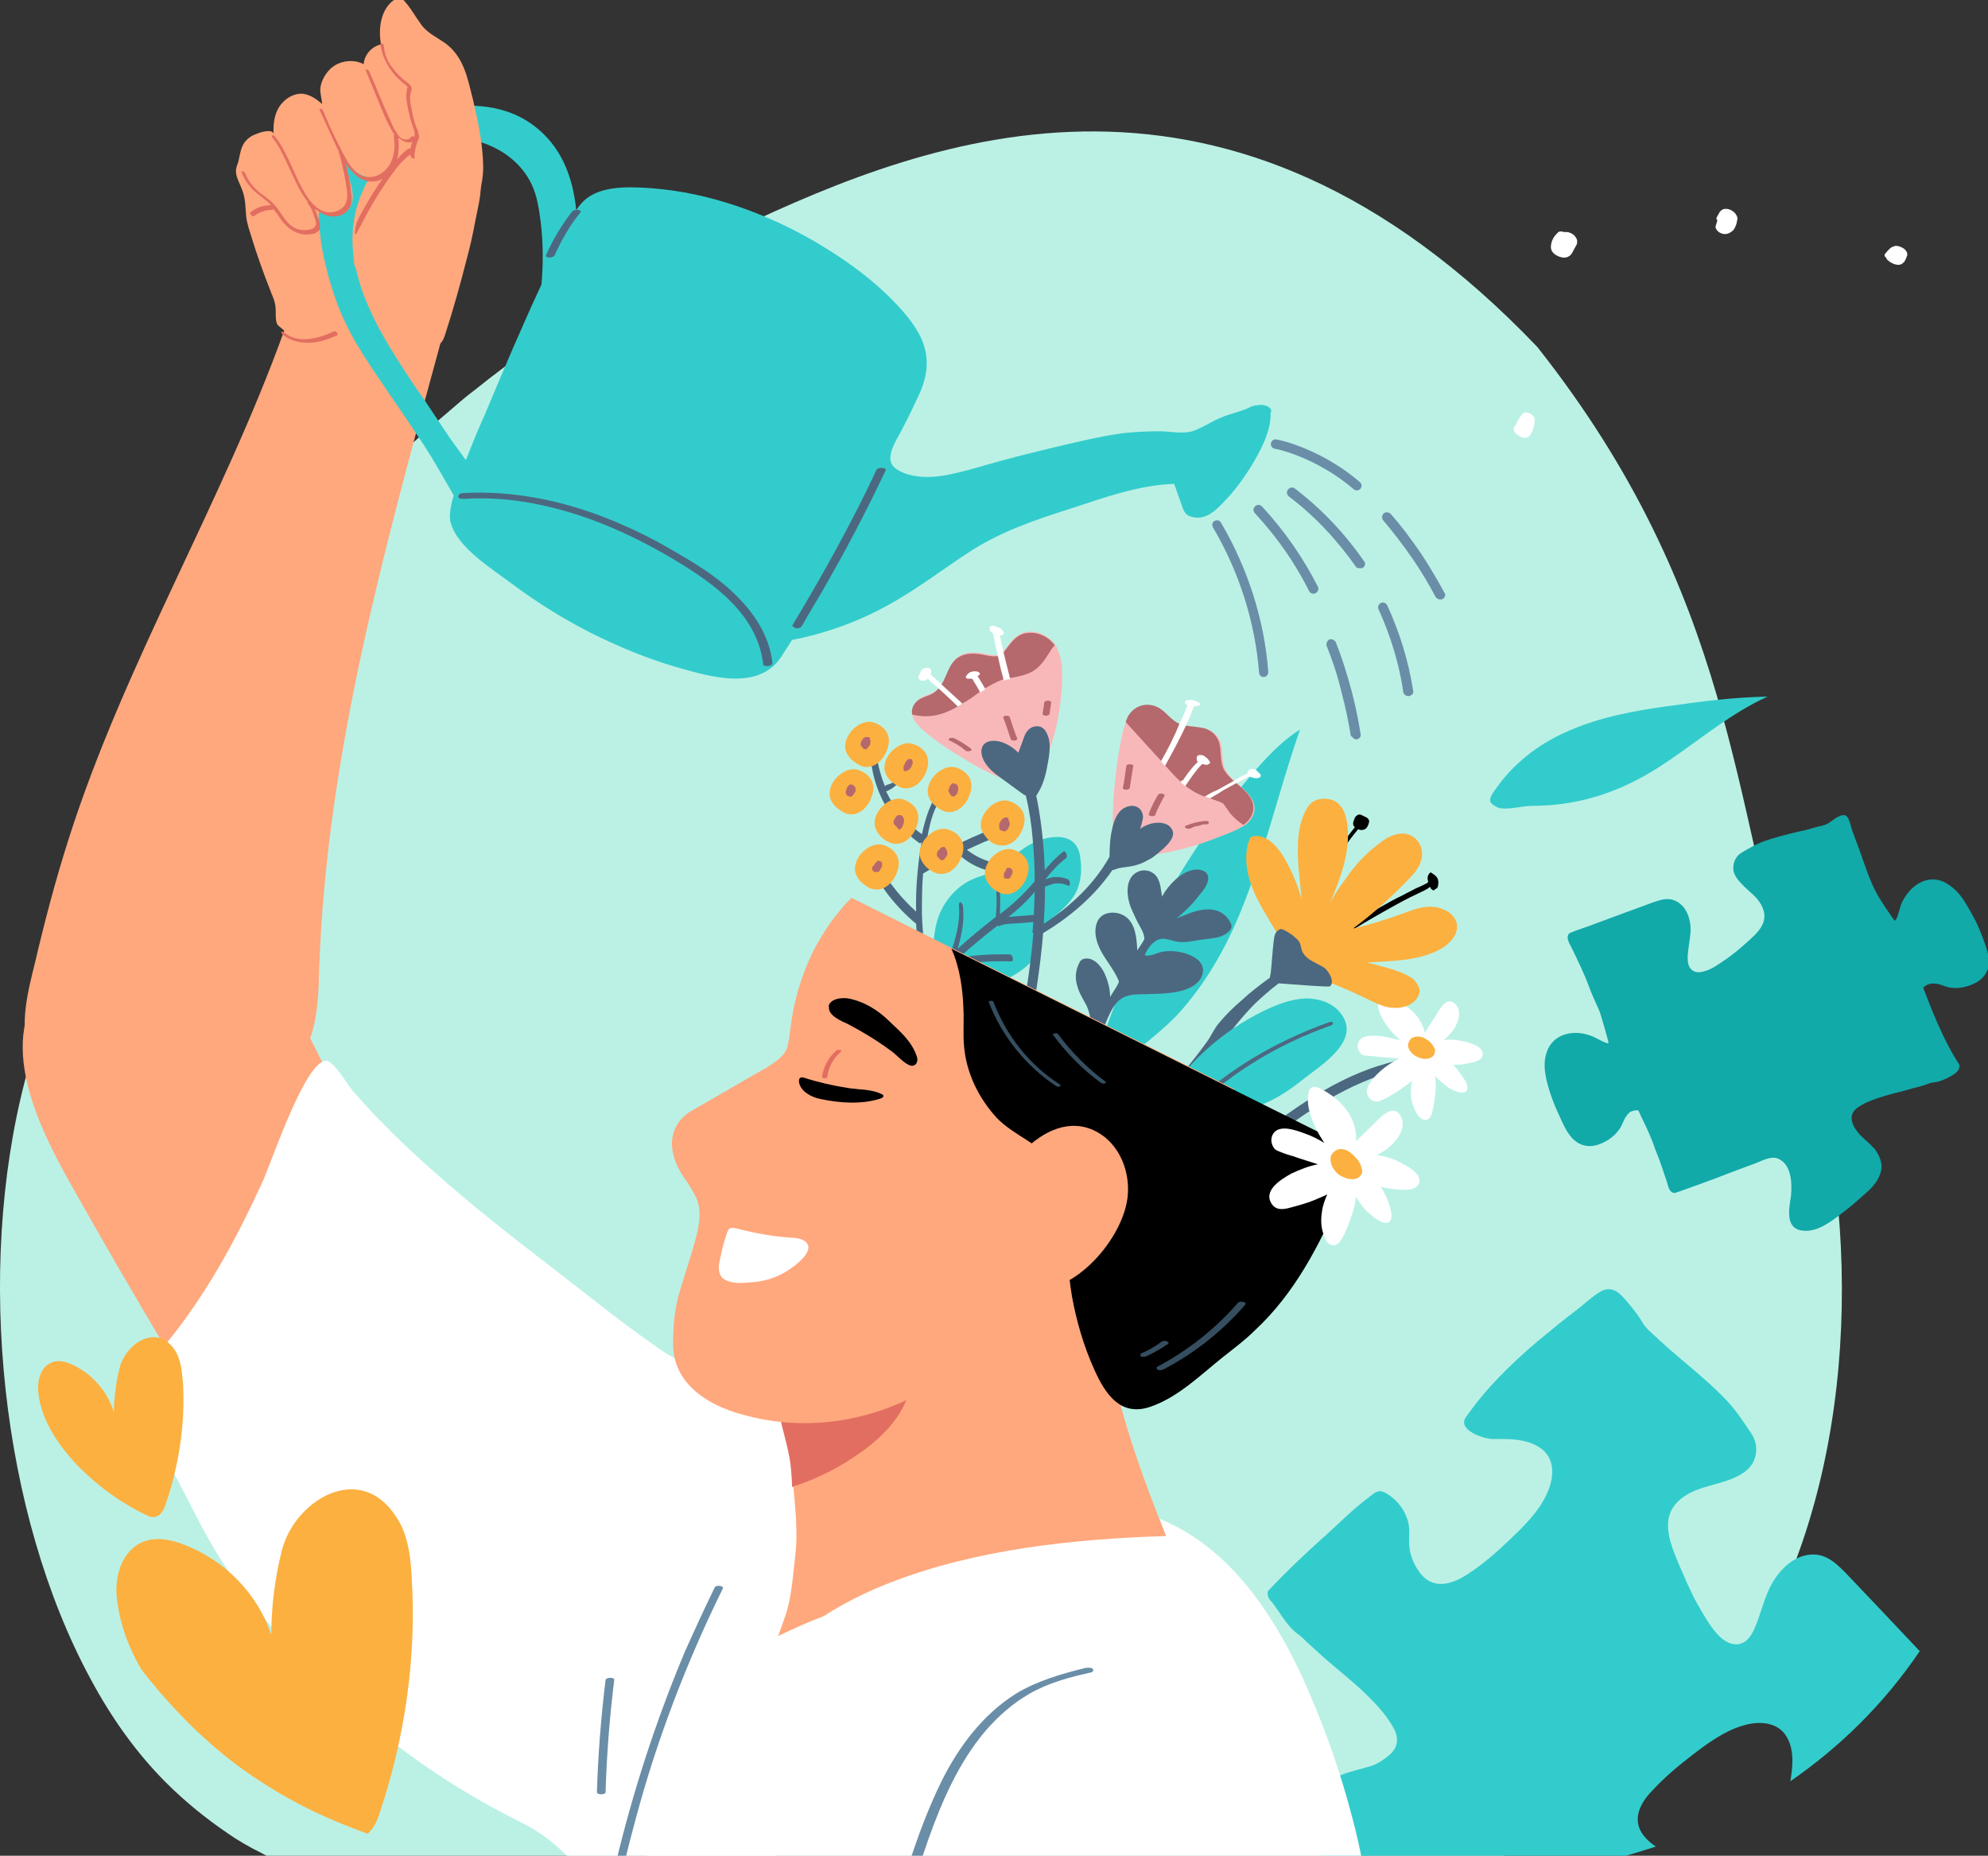 <svg width="526" height="491" viewBox="0 0 526 491" fill="none" xmlns="http://www.w3.org/2000/svg">
<rect x="0" y="0" width="526" height="491" fill="#333333" stroke="none"/>
<g clip-path="url(#clip0_360_4039)">
<path d="M23.87 444.056C29.519 454.639 36.157 463.842 43.783 471.512C49.008 476.727 54.516 481.175 60.165 485.009C62.989 487.003 65.955 488.69 69.062 490.224C71.604 491.605 74.146 492.832 76.829 494.059H388.492C403.612 489.775 418.272 482.765 430.859 473.352C447.354 460.982 460.687 444.574 469.553 425.957C492.682 378.029 492.1 314.154 474.496 264.443C458.256 213.213 459.096 157.978 406.738 91.784C325.081 6.297 247.489 35.644 194.891 60.596C182.605 66.425 170.601 72.867 158.879 79.922C147.582 86.825 136.425 94.494 125.551 103.237C123.291 104.924 121.173 106.765 119.055 108.605C116.23 111.059 113.406 113.36 110.581 115.968C108.887 117.501 107.333 118.882 105.638 120.416C103.379 122.563 101.119 124.711 98.86 126.858C98.719 127.011 98.577 127.165 98.436 127.318C97.165 128.545 96.035 129.772 94.764 130.999C86.715 139.129 79.089 147.871 71.745 157.074C49.432 184.99 30.366 217.815 16.526 255.24C13.561 263.063 10.878 271.192 8.477 279.475C8.477 279.628 8.477 279.628 8.336 279.782C7.771 281.776 7.206 283.77 6.641 285.764C-6.634 336.687 0.427 400.648 23.87 444.056Z" fill="#BBF1E5"/>
<path d="M520.005 238.852C518.63 236.558 516.797 234.57 514.353 233.346C509.618 231.205 505.189 234.57 503.203 238.852C502.592 240.229 502.439 241.606 501.828 242.982C501.676 243.288 501.523 243.441 501.37 243.594C501.217 243.747 497.399 237.935 497.093 237.323C495.719 235.029 494.65 232.428 493.733 229.828C492.969 227.686 492.206 225.545 491.442 223.404C490.984 222.333 490.678 221.262 490.22 220.191C489.762 218.968 489.456 216.979 488.693 216.062C487.623 214.838 485.18 216.826 484.11 217.591C483.041 218.356 481.819 218.509 480.597 218.815C479.07 219.274 477.543 219.733 475.862 220.038C472.655 220.803 469.6 221.568 466.545 222.639C464.559 223.404 462.727 224.474 460.894 225.545C459.519 226.31 458.603 227.839 458.603 229.675C458.603 231.663 460.13 233.193 461.505 234.57C463.032 236.099 464.865 237.323 465.934 239.311C468.531 243.9 465.018 246.806 462.116 249.407C460.435 250.936 458.603 252.466 456.617 253.843C454.784 255.066 452.798 256.596 450.66 257.055C449.591 257.361 448.369 257.361 447.452 256.443C446.536 255.525 446.536 254.148 446.536 252.925C446.689 250.783 447.147 248.642 447.3 246.5C447.452 243.288 446.23 239.464 443.023 238.241C441.19 237.476 439.357 238.088 437.524 238.7C435.08 239.617 432.484 240.535 430.04 241.453C427.138 242.524 424.236 243.594 421.334 244.665C420.264 245.124 419.042 245.43 417.973 245.889C417.362 246.042 416.751 246.348 416.293 246.5C415.835 246.653 415.377 246.806 415.071 247.112C414.155 248.336 415.682 250.324 416.14 251.395C417.668 254.607 419.195 257.667 420.417 261.032C421.181 263.173 422.25 265.314 423.166 267.456C423.472 268.068 425.61 275.563 425.61 276.022C425.305 276.022 425.152 276.022 424.847 275.869C423.472 275.41 422.25 274.492 420.875 274.033C416.446 272.351 410.947 273.421 409.267 278.316C408.351 280.763 408.656 283.517 409.267 286.117C410.031 289.176 411.1 292.082 412.475 294.989C413.544 297.283 414.613 300.036 416.599 301.719C418.279 303.248 420.57 303.554 422.556 302.943C424.694 302.331 426.832 300.954 428.207 299.119C429.123 298.048 429.429 296.671 430.193 295.448C430.345 295.295 430.345 295.295 430.498 295.142C430.498 295.142 430.498 295.142 430.498 294.989C430.651 294.836 430.651 294.836 430.804 294.683C430.804 294.683 430.956 294.683 430.956 294.53L431.109 294.377C431.109 294.377 431.262 294.377 431.262 294.224C431.415 294.224 431.415 294.071 431.567 294.071C431.567 294.071 431.567 294.071 431.72 294.071C431.873 294.071 431.873 293.918 432.026 293.918H432.178C432.484 293.765 432.942 293.765 433.4 293.765C433.553 293.765 434.469 296.059 434.622 296.212C435.08 297.13 435.386 297.895 435.844 298.813C436.608 300.495 437.371 302.331 437.982 304.166C438.746 306.002 439.357 307.684 439.968 309.52C440.274 310.438 440.579 311.355 440.885 312.273C441.19 313.038 441.343 314.109 441.801 314.873C442.106 315.332 442.565 315.638 443.023 315.638C443.176 315.638 443.328 315.638 443.634 315.485C443.939 315.332 444.245 315.332 444.55 315.179C448.827 313.65 453.104 312.12 457.381 310.438C459.519 309.673 461.81 308.755 463.949 307.99C465.781 307.378 468.225 305.849 470.211 306.461C474.029 307.837 474.182 313.038 473.877 316.403C473.418 319.615 472.197 324.969 476.779 325.581C480.597 326.192 484.416 323.286 487.165 321.145C488.998 319.768 490.678 318.391 492.358 316.862C493.733 315.638 495.108 314.567 496.177 313.038C497.093 311.814 497.857 310.132 497.857 308.449C497.704 306.767 496.941 305.237 496.024 304.013C495.872 303.86 495.872 303.707 495.719 303.707C494.65 302.484 493.428 301.566 492.358 300.495C491.9 300.036 491.442 299.424 490.984 298.813C490.373 297.895 489.915 296.824 489.915 295.753C489.915 294.53 490.678 293.612 491.595 293C493.733 291.471 496.33 290.706 498.774 289.941C501.217 289.176 503.661 288.717 506.105 287.952C507.327 287.647 508.549 287.341 509.771 286.882C510.382 286.729 510.84 286.423 511.451 286.423C513.131 286.27 514.811 285.505 516.186 284.74C516.95 284.281 517.714 283.823 518.172 283.058C518.783 281.987 518.325 281.528 517.714 280.61C514.048 274.645 511.298 267.762 508.855 261.338C509.771 260.42 510.84 260.114 512.215 260.267C513.59 260.42 514.811 261.185 516.186 261.338C518.477 261.643 520.921 261.032 522.907 259.961C524.74 258.89 526.114 257.208 526.267 254.76C526.267 253.078 525.809 251.395 525.198 249.713C524.892 248.795 524.587 248.03 524.281 247.265C523.212 244.359 521.685 241.606 520.005 238.852Z" fill="#12A9A9"/>
<path d="M394.354 212.155C393.896 210.778 395.576 209.096 396.951 207.107C401.686 200.989 407.948 196.4 415.127 193.341C423.528 189.67 432.693 187.987 441.857 186.764C450.411 185.54 458.964 184.469 467.67 184.316C458.2 188.599 450.258 195.329 441.704 201.142C430.401 208.943 418.946 213.226 405.199 213.226C402.602 213.226 398.784 214.449 396.34 213.684C395.118 213.073 394.507 212.614 394.354 212.155Z" fill="#33CCCC"/>
<path d="M336.409 423.717C338.7 426.624 340.686 430.6 343.741 432.589C344.504 433.201 345.268 433.966 345.879 434.577C347.407 435.954 349.087 437.484 350.614 438.86C353.822 441.614 357.029 444.214 360.237 447.12C363.292 450.026 366.499 453.238 368.638 457.062C369.554 458.592 370.012 460.428 369.249 462.263C368.485 463.946 366.805 465.016 365.277 466.087C364.208 466.699 363.292 467.158 362.07 467.464C359.626 468.229 357.029 468.687 354.585 469.758C354.28 469.911 354.127 469.911 353.822 470.064C351.378 471.288 349.087 472.97 347.712 475.265C346.337 477.712 346.185 480.618 346.796 483.219C347.407 486.125 348.629 488.878 349.698 491.631H427.901C431.414 490.714 434.775 489.643 438.135 488.572C436.913 487.807 435.691 486.737 434.775 485.513C431.873 481.689 433.706 477.406 436.913 474.041C440.273 470.37 444.092 467.158 447.911 464.252C451.882 461.192 456.311 457.98 461.046 456.604C465.323 455.227 470.516 455.533 472.807 459.663C474.793 463.181 474.335 467.311 473.724 471.288C486.554 462.416 498.315 451.097 507.938 436.872C504.425 433.201 500.912 429.377 497.399 425.706C494.344 422.494 491.289 419.281 488.234 416.069C486.096 413.928 483.805 411.634 480.444 411.328C474.793 410.869 470.211 415.763 468.072 420.505C466.545 423.717 465.781 427.235 464.407 430.448C463.643 432.283 462.574 434.272 460.588 434.883C458.755 435.495 456.77 434.577 455.395 433.354C452.646 430.906 450.813 427.235 448.98 424.176C447.147 420.811 445.619 417.14 444.092 413.622C441.648 407.657 438.593 400.467 445.925 395.726C448.98 393.737 452.646 393.125 456.006 392.055C458.908 391.137 462.268 389.76 463.796 387.007C465.17 384.407 464.865 381.5 463.337 379.206C461.352 376.3 459.519 373.394 457.075 370.793C453.409 366.816 449.285 363.451 445.161 359.933C443.176 358.251 441.037 356.415 439.052 354.58C437.524 353.05 435.691 351.826 434.622 349.991C433.4 347.849 431.873 346.014 430.193 344.025C428.512 342.037 426.527 340.201 423.777 341.578C421.486 342.802 419.501 344.79 417.515 346.32C413.849 349.073 410.336 351.979 406.823 354.886C399.797 360.851 393.229 367.275 387.883 374.923C385.439 378.288 392.465 380.736 394.909 380.736C399.491 380.736 404.379 380.583 408.045 383.489C411.711 386.395 411.1 391.596 409.114 395.573C406.976 400.162 403.005 403.986 399.491 407.351C395.978 410.716 392.16 414.081 388.036 416.681C384.217 419.129 379.635 420.505 376.275 416.834C374.747 415.152 373.525 412.704 373.067 410.41C372.609 408.115 373.067 405.821 372.762 403.527C372.151 400.009 369.86 396.949 366.805 395.114C364.666 393.89 363.903 394.808 361.764 396.491C358.098 399.244 354.738 402.609 351.378 405.668C345.879 410.563 340.533 415.61 335.493 420.964C335.187 422.035 335.645 423.105 336.409 423.717Z" fill="#33CCCC"/>
<path d="M327.936 320.909C334.351 318.309 339.086 312.649 340.461 305.919C340.614 305.46 341.835 305.46 341.835 305.919C340.461 312.802 335.42 318.767 328.852 321.368C328.547 321.521 328.241 321.521 327.936 321.368C327.783 321.215 327.631 321.062 327.936 320.909Z" fill="#682C1A"/>
<path d="M381.09 158.619C381.243 158.619 381.548 158.619 381.701 158.466C382.312 158.16 382.617 157.395 382.159 156.783C380.326 153.418 378.341 150.053 376.05 146.535C373.3 142.558 370.704 139.04 367.954 135.981C367.496 135.522 366.732 135.369 366.121 135.828C365.663 136.287 365.51 137.052 365.969 137.663C368.565 140.723 371.162 144.088 373.911 148.065C376.202 151.43 378.188 154.795 379.868 158.007C380.326 158.466 380.632 158.619 381.09 158.619Z" fill="#6A8EA8"/>
<path d="M358.332 195.482C358.484 195.635 358.79 195.635 358.943 195.635C359.706 195.482 360.164 194.87 360.012 194.258C359.401 190.434 358.637 186.61 357.568 182.633C356.346 178.045 354.971 173.762 353.444 169.938C353.138 169.326 352.375 169.02 351.764 169.173C351.153 169.479 350.847 170.244 351 170.856C352.527 174.68 353.902 178.656 354.971 183.245C356.04 187.222 356.804 191.046 357.415 194.717C357.721 194.87 358.026 195.329 358.332 195.482Z" fill="#6A8EA8"/>
<path d="M337.5 117.5C341.167 118.167 350.6 121.3 359 128.5" stroke="#6A8EA8" stroke-width="2.5" stroke-linecap="round"/>
<path d="M372.536 184.163C372.689 184.163 372.689 184.163 372.842 184.163C373.606 184.01 374.064 183.398 373.911 182.786C372.689 174.985 370.398 167.49 367.038 160.148C366.732 159.537 365.969 159.231 365.358 159.537C364.747 159.842 364.441 160.607 364.747 161.219C367.954 168.255 370.245 175.75 371.315 183.245C371.467 183.704 371.926 184.163 372.536 184.163Z" fill="#6A8EA8"/>
<path d="M359.859 150.359C360.165 150.359 360.47 150.359 360.623 150.206C361.234 149.747 361.387 148.982 360.928 148.523C355.735 141.028 349.626 134.604 342.599 129.25C341.988 128.792 341.225 128.945 340.767 129.556C340.308 130.168 340.461 130.933 341.072 131.392C347.945 136.593 353.902 143.017 358.943 150.206C359.096 150.206 359.554 150.359 359.859 150.359Z" fill="#6A8EA8"/>
<path d="M347.487 157.089C347.64 157.089 347.945 157.089 348.098 156.936C348.709 156.63 349.014 155.866 348.709 155.254C344.89 147.759 340.003 140.57 333.893 133.992C333.435 133.534 332.671 133.381 332.06 133.992C331.602 134.451 331.449 135.216 332.06 135.828C338.017 142.252 342.752 149.135 346.418 156.477C346.57 156.783 347.029 157.089 347.487 157.089Z" fill="#6A8EA8"/>
<path d="M334.199 179.115H334.351C335.115 179.115 335.573 178.504 335.573 177.739C334.504 163.819 330.075 150.206 323.048 138.275C322.743 137.663 321.979 137.51 321.368 137.816C320.757 138.122 320.605 138.887 320.91 139.499C327.783 151.124 332.06 164.431 333.129 177.892C333.129 178.504 333.588 179.115 334.199 179.115Z" fill="#6A8EA8"/>
<path d="M72.857 80.915C72.705 79.692 72.246 78.621 71.788 77.55C69.803 72.502 67.97 67.455 66.442 62.407C65.984 61.031 65.526 59.501 65.22 57.971C64.915 55.677 65.067 53.23 64.304 50.935C63.693 48.794 62.166 46.805 62.471 44.664C62.624 43.899 62.929 43.287 63.082 42.675C63.387 41.452 63.54 40.228 63.998 39.004C64.762 37.016 66.29 35.945 68.122 35.333C68.733 35.027 72.246 33.957 72.399 35.486C72.246 33.039 72.552 30.439 73.774 28.45C74.079 27.991 74.232 27.685 74.69 27.227C76.065 25.697 77.898 24.779 79.883 24.779C81.869 24.932 83.702 26.156 85.23 27.532C85.077 25.391 84.313 24.014 85.077 21.873C85.841 19.732 87.368 17.743 89.506 16.825C91.645 15.908 94.241 15.908 96.227 16.978C96.38 14.531 98.365 12.236 100.809 11.778C100.045 7.495 100.656 1.988 104.933 -0.459C105.391 -0.765 105.697 -0.765 106.002 -0.306C107.988 1.682 109.363 4.283 111.043 6.577C112.723 8.871 115.32 9.942 117.611 11.625C122.346 15.296 123.262 20.802 124.637 26.156C126.011 31.662 127.233 37.322 127.233 43.134C127.233 45.123 127.233 47.111 127.233 48.947C127.233 52.159 126.317 55.524 125.706 58.736C125.095 62.101 124.331 65.466 123.415 68.832C121.735 75.409 119.902 81.986 117.763 88.563C117.458 89.481 117.152 90.246 116.541 90.858C115.625 91.928 114.403 91.623 113.181 91.775C111.807 91.928 110.432 92.081 108.904 92.081C106.461 91.928 103.864 91.775 101.42 91.775C99.282 91.775 96.991 91.928 94.852 91.775C92.714 91.623 90.728 91.011 88.59 90.399C86.451 89.787 84.313 89.634 82.022 89.328C80.036 89.175 77.134 89.175 75.607 87.799C74.996 87.34 74.385 86.728 73.774 86.269C72.552 85.351 73.163 82.598 72.857 80.915Z" fill="#FFA87D"/>
<path d="M99.434 71.126C104.322 72.35 110.585 74.491 114.25 78.009C118.374 81.833 117.611 86.728 116.236 91.928C101.573 145.77 86.451 199.918 84.466 256.054C84.313 262.172 84.16 268.291 82.328 273.95C78.356 286.187 67.511 289.093 56.667 292.764C50.252 294.906 44.6 296.894 37.727 295.67C32.992 294.906 28.562 292.917 24.286 290.929C18.787 288.328 10.997 283.74 8.095 278.233C4.735 272.115 7.637 261.255 9.164 255.136C11.761 243.97 14.663 232.957 18.176 221.944C32.992 175.444 58.805 133.074 75.301 87.187C76.676 83.21 78.204 79.08 80.8 75.868C85.23 69.596 92.408 69.29 99.434 71.126Z" fill="#FFA87D"/>
<path d="M84.313 57.513C84.313 57.054 84.313 56.442 84.466 55.983C84.466 55.983 84.466 55.983 84.466 55.83C84.466 55.677 84.466 55.371 84.619 55.218C85.23 50.476 87.368 46.194 90.576 42.522C90.728 42.37 90.881 42.217 91.034 42.064C91.034 41.911 91.187 41.911 91.187 41.758C91.339 41.605 91.492 41.452 91.645 41.299C94.852 37.781 98.977 34.874 103.253 32.886C103.406 32.733 103.711 32.733 103.864 32.58C104.933 32.121 106.003 31.662 106.919 31.203C107.53 31.05 107.988 30.745 108.599 30.592L109.363 30.286C114.403 28.756 119.902 27.685 125.248 27.991C130.899 28.144 136.398 29.674 140.98 33.039C148.465 38.545 151.52 46.652 152.436 55.371C152.436 55.524 152.436 55.524 152.436 55.677C152.436 55.677 152.589 55.524 152.589 55.371C152.894 54.912 153.352 54.453 153.658 53.994C156.866 50.17 162.364 49.559 166.946 49.559C182.068 49.712 196.884 54.147 210.325 61.031C213.533 62.713 216.588 64.396 219.642 66.384C225.447 70.055 230.945 74.185 235.833 79.08C243.776 87.187 248.205 94.07 242.859 105.083C241.637 107.683 240.415 110.283 239.041 112.884C237.819 115.637 234 120.532 236.291 123.285C237.055 124.203 238.277 124.815 239.499 125.274C245.608 127.415 252.176 125.426 258.439 123.744C267.756 120.991 277.226 118.696 286.696 116.555C290.209 115.79 293.875 115.025 297.541 114.566C300.595 114.26 303.65 114.107 306.858 114.107C309.454 114.107 312.815 114.872 315.411 114.107C318.008 113.343 320.757 111.354 323.201 110.436C325.645 109.366 328.547 108.907 330.838 107.683C331.449 107.377 332.06 107.224 332.824 107.224C334.962 106.765 336.948 108.142 336.184 109.213C336.337 113.649 334.046 118.237 331.907 121.908C329.769 125.579 327.325 129.097 324.27 132.31C321.826 134.91 319.077 137.816 315.259 136.745C313.426 136.287 313.12 134.91 312.509 133.227C311.898 131.545 311.287 129.709 310.676 128.027C301.206 128.333 292.042 131.698 283.183 134.604C274.018 137.51 265.465 140.417 257.37 145.464C249.732 150.359 242.554 156.018 234.611 160.301C226.821 164.584 218.268 167.643 209.561 169.326C208.645 170.702 207.729 172.232 206.812 173.609C200.855 182.939 188.025 179.115 179.013 176.515C171.071 174.221 163.433 171.008 156.102 167.337C148.923 163.666 142.05 159.383 135.482 154.489C130.441 150.665 121.124 145.005 119.291 138.428C119.291 138.275 119.138 138.122 119.138 137.969C118.833 135.981 119.291 133.533 120.055 131.086C118.069 127.568 116.084 124.203 114.098 120.838C112.876 118.849 111.501 116.708 110.127 114.719C105.697 107.989 100.962 101.412 96.533 94.529C96.074 93.764 95.463 92.846 95.005 92.081C91.95 87.034 89.507 81.833 87.826 76.174C87.368 74.644 86.757 72.961 86.452 71.279C85.535 67.914 84.924 64.549 84.619 61.184C84.313 59.96 84.313 58.736 84.313 57.513ZM94.242 71.279C95.769 78.468 99.282 85.504 103.253 92.081C104.17 93.458 104.933 94.835 105.85 96.211C107.988 99.576 110.127 102.788 112.418 106.001C114.098 108.601 115.931 111.201 117.611 113.802C118.222 114.566 118.68 115.484 119.291 116.249C120.666 118.084 121.888 119.92 123.262 121.755C124.484 118.696 125.706 115.484 127.081 112.425C127.539 111.201 128.15 110.131 128.608 108.907C133.343 97.588 138.078 86.422 143.272 75.256C143.73 69.902 143.73 64.702 143.119 59.195C142.661 55.677 142.202 52.006 140.675 48.794C138.078 43.287 133.038 39.463 127.234 37.628C126.928 37.475 126.775 37.475 126.47 37.322C121.124 35.945 115.625 36.404 110.279 38.087C109.821 38.24 109.363 38.392 108.905 38.545C108.599 38.698 108.294 38.851 107.835 38.851C107.072 39.157 106.155 39.463 105.392 39.922C104.933 40.075 104.475 40.381 104.017 40.687C103.559 40.993 102.948 41.299 102.49 41.758C100.809 42.981 99.435 44.664 98.213 46.346C98.213 46.499 98.06 46.499 98.06 46.652C97.907 46.958 97.754 47.111 97.602 47.417C96.991 48.335 96.533 49.253 96.074 50.323C93.783 55.371 93.02 60.419 93.325 65.466C93.478 66.996 93.63 68.373 93.936 69.902C94.089 70.514 94.089 70.973 94.242 71.279C94.089 71.279 94.089 71.279 94.242 71.279Z" fill="#33CCCC"/>
<path d="M209.714 165.349C215.976 154.948 221.933 144.394 227.432 133.533C228.959 130.474 230.487 127.415 231.861 124.356C232.167 123.591 234.764 123.591 234.305 124.509C229.112 135.522 223.461 146.229 217.351 156.783C215.671 159.689 213.838 162.596 212.158 165.655C211.852 166.114 211.241 166.267 210.63 166.267C210.478 166.114 209.408 165.808 209.714 165.349Z" fill="#4C6880"/>
<path d="M144.493 67.455C146.326 63.325 148.617 59.501 151.367 55.983C151.672 55.524 152.589 55.524 153.047 55.524C153.505 55.677 153.963 55.983 153.505 56.289C150.756 59.654 148.617 63.478 146.784 67.455C146.479 68.373 144.035 68.373 144.493 67.455Z" fill="#4C6880"/>
<path d="M122.345 130.474C135.328 129.709 148.311 132.31 160.378 137.051C166.488 139.499 172.292 142.252 177.943 145.617C183.595 148.829 189.399 152.347 194.134 156.936C199.327 161.831 203.604 168.102 204.368 175.444C204.52 176.362 201.924 176.515 201.924 175.75C200.396 162.443 188.635 154.183 178.096 147.911C167.251 141.487 155.643 136.286 143.424 133.686C136.55 132.157 129.524 131.545 122.651 132.004C122.345 132.004 121.429 132.004 121.276 131.545C121.123 130.78 122.04 130.474 122.345 130.474Z" fill="#4C6880"/>
<path d="M94.089 70.973C93.783 70.361 93.63 69.596 93.63 68.832C93.019 63.937 94.7 58.736 97.296 54.759C98.213 53.383 99.129 52.159 99.893 50.782C100.504 49.864 101.879 48.335 102.031 47.264C102.031 46.805 101.879 46.346 101.42 46.346C101.268 46.346 100.962 46.499 100.809 46.499C98.671 47.417 96.227 46.958 94.394 45.582C92.561 44.205 91.339 42.217 90.576 40.075C91.339 42.828 91.95 45.582 92.714 48.335C93.02 49.559 93.325 50.782 93.325 52.159C93.325 53.383 92.867 54.759 91.95 55.677C91.492 56.136 90.881 56.442 90.118 56.748C87.215 57.666 83.855 55.83 82.022 53.383C80.189 50.935 79.273 47.876 78.051 44.97C77.287 43.44 76.523 41.911 75.607 40.381C74.538 38.545 73.163 36.71 73.316 34.569C73.469 32.886 74.538 31.356 75.76 30.133C77.287 28.603 79.12 27.227 81.258 27.227C82.328 27.227 83.397 27.685 84.619 27.838C86.604 28.144 88.743 27.38 90.118 26.003C91.339 24.779 91.95 23.097 92.714 21.567C93.478 20.037 94.394 18.508 96.074 17.743C96.38 17.59 96.838 17.437 97.144 17.131C97.907 16.519 97.602 14.684 98.06 13.766C98.213 13.46 101.268 11.166 101.268 11.778C100.504 7.495 101.115 1.988 105.392 -0.459C105.85 -0.765 106.155 -0.765 106.461 -0.306C108.446 1.682 109.821 4.283 111.501 6.577C113.181 8.871 115.778 9.942 118.069 11.625C122.804 15.296 123.721 20.802 125.095 26.156C126.47 31.968 127.692 37.781 127.845 43.746C127.997 49.559 125.401 56.442 122.651 61.337C119.597 66.843 114.862 71.585 109.057 74.032C103.406 76.632 96.227 76.785 94.089 70.973Z" fill="#FFA87D"/>
<path d="M64.304 45.276C64.609 45.429 64.762 45.735 64.915 45.888C65.679 48.029 67.206 49.712 68.886 51.088C69.803 51.7 70.719 52.465 71.483 53.077C72.399 53.842 73.163 54.759 73.774 55.677C74.996 57.359 76.065 59.348 77.898 60.266C78.662 60.725 79.578 60.878 80.495 60.878C81.411 60.878 82.633 60.725 83.244 60.113C84.008 59.348 83.397 58.124 83.091 57.207C82.786 55.983 82.328 54.912 81.564 53.994C81.411 53.842 81.258 53.535 81.411 53.383C79.578 51.088 78.356 48.335 77.134 45.735C75.607 42.523 74.232 39.157 72.094 36.404C71.941 36.251 71.788 35.945 72.094 35.792C72.399 35.639 72.705 36.098 72.858 36.251C76.523 40.993 77.898 46.958 81.258 52.006C82.022 53.23 83.091 54.453 84.313 55.218C85.382 55.983 86.604 56.289 87.979 56.136C89.201 55.983 90.423 55.371 91.186 54.3C91.95 53.23 91.95 51.7 91.797 50.476C91.492 47.723 90.881 45.123 90.27 42.523C90.117 41.758 89.812 40.993 89.659 40.381C89.659 40.228 89.659 40.228 89.659 40.075C89.354 39.463 89.048 38.851 88.743 38.24C87.368 35.18 85.993 32.274 84.619 29.215C84.466 29.062 84.466 28.756 84.771 28.756C85.077 28.756 85.382 29.062 85.535 29.368C86.604 31.968 87.673 34.416 88.895 36.863C89.506 38.087 90.117 39.31 90.728 40.534C90.881 40.84 91.034 41.146 91.339 41.605C91.797 42.523 92.256 43.287 92.867 44.052C94.088 45.735 95.921 47.111 98.213 46.805C98.365 46.805 98.365 46.805 98.518 46.805C100.504 46.499 102.337 44.97 103.253 43.287C103.559 42.675 103.864 41.911 104.017 41.299C104.475 39.616 104.475 37.781 104.17 35.945C104.17 35.639 104.322 35.639 104.475 35.792C104.017 35.18 103.559 34.416 103.253 33.651C103.1 33.498 103.1 33.345 102.948 33.192C101.42 30.286 100.351 27.227 99.129 24.32L96.838 18.814C96.838 18.661 96.685 18.355 96.991 18.355C97.296 18.355 97.602 18.661 97.754 18.967C98.976 21.873 100.198 24.779 101.42 27.685C102.031 29.062 102.642 30.439 103.253 31.815C103.406 32.121 103.559 32.58 103.711 32.886C104.169 33.957 104.78 34.874 105.391 35.792C105.85 36.404 106.308 36.863 107.072 36.863C107.835 37.016 108.446 36.71 108.904 36.098C109.057 35.945 109.363 36.098 109.515 36.251C109.668 35.792 109.821 35.486 109.668 34.874C109.363 33.804 108.904 32.733 108.599 31.509C108.446 31.203 108.446 31.05 108.446 30.745C108.141 29.827 107.988 29.062 107.835 28.144C107.683 27.074 107.377 26.003 107.53 24.932C107.53 24.473 107.683 24.014 107.683 23.555C107.683 23.402 107.835 23.097 107.835 22.944L107.683 22.791C107.53 22.638 107.377 22.638 107.377 22.485C105.697 21.261 104.169 19.732 103.1 18.049C101.878 16.213 100.962 14.072 100.656 11.778C100.656 11.778 100.656 11.778 100.656 11.625C100.656 11.472 100.809 11.472 100.809 11.472C100.962 11.472 101.115 11.472 101.115 11.472C101.42 11.625 101.573 11.931 101.573 12.236C101.726 14.225 102.489 16.213 103.711 17.743C104.933 19.426 106.308 20.802 107.988 22.026C108.446 22.332 108.904 22.791 108.904 23.402C108.904 23.861 108.752 24.32 108.599 24.779C108.446 25.85 108.446 26.921 108.752 27.991C108.905 28.756 109.057 29.674 109.21 30.439C109.515 31.815 109.974 33.345 110.585 34.721C110.737 35.18 110.89 35.792 110.89 36.404C110.737 36.863 110.432 37.475 110.279 37.934C110.279 38.087 110.126 38.392 110.126 38.545C109.821 39.616 109.668 40.534 109.668 41.758C109.668 42.37 108.599 41.605 108.599 41.146C108.599 40.993 108.599 40.993 108.599 40.84C107.072 41.911 105.85 43.287 104.628 44.817C103.406 46.499 102.184 48.182 101.115 49.864C98.518 53.688 96.532 57.666 94.394 61.642C94.394 61.795 94.241 61.948 94.089 61.948H93.936V61.795C93.783 59.042 95.463 56.748 96.685 54.453C98.06 52.006 99.587 49.559 101.267 47.264C100.809 47.57 100.351 47.723 99.893 47.876C99.129 48.029 98.365 48.029 97.602 48.029C96.074 47.723 94.547 46.958 93.478 45.735C92.714 44.97 92.103 44.205 91.492 43.287C92.103 45.582 92.561 48.029 92.867 50.323C93.019 51.7 93.325 53.23 92.714 54.606C92.103 55.83 91.034 56.748 89.812 57.054C87.979 57.666 85.993 57.054 84.313 55.983C84.008 55.677 83.549 55.524 83.244 55.218C83.549 55.83 83.855 56.595 84.008 57.207C84.008 57.359 84.008 57.359 84.16 57.513C84.466 58.43 84.771 59.348 84.619 60.266C84.619 60.725 84.466 61.031 84.16 61.184C83.702 61.642 82.938 61.948 82.328 61.948C81.258 62.101 80.342 62.101 79.273 61.795C76.981 61.184 75.301 59.501 73.927 57.513C73.469 56.748 72.857 55.983 72.246 55.218C72.246 55.371 72.246 55.524 72.094 55.524C70.261 55.524 68.581 56.136 67.206 57.207C66.9 57.359 66.595 57.054 66.442 56.901C66.29 56.748 65.984 56.289 66.29 56.136C67.817 54.912 69.65 54.3 71.636 54.3H71.788C70.872 53.383 69.803 52.618 68.886 51.853C67.664 50.935 66.595 50.017 65.831 48.947C64.915 47.876 64.304 46.652 63.846 45.276C63.846 45.429 64.151 45.276 64.304 45.276ZM108.141 39.31C108.294 39.31 108.446 39.31 108.599 39.31C108.599 39.157 108.599 39.004 108.752 38.851C108.752 38.393 108.904 38.087 109.057 37.628C109.057 37.628 109.057 37.475 109.21 37.475C108.294 37.934 107.224 37.628 106.461 37.169C106.002 36.863 105.697 36.71 105.391 36.404C105.544 37.781 105.544 39.004 105.391 40.381C105.391 40.993 105.239 41.605 105.086 42.217C105.85 41.146 106.919 40.075 108.141 39.31Z" fill="#E26E61"/>
<path d="M75.149 87.951C78.967 91.164 84.466 89.481 88.437 87.645C88.895 87.493 89.659 88.563 89.201 88.716C86.757 89.787 84.313 90.705 81.564 90.705C79.12 90.705 76.676 90.093 74.843 88.563C74.691 88.41 74.385 88.104 74.385 87.799C74.691 87.645 74.996 87.951 75.149 87.951Z" fill="#E26E61"/>
<path d="M71.636 260.337C73.163 261.561 74.538 262.784 75.76 264.314C79.731 269.361 82.328 275.327 85.23 280.986C93.783 297.659 106.766 310.508 119.291 324.121C128.303 333.757 139.453 341.711 147.09 352.265C155.643 364.043 157.018 379.339 157.324 393.87C157.476 401.518 157.476 409.166 155.949 416.661C154.269 424.156 150.908 431.346 145.104 436.393C138.689 441.9 130.441 448.936 121.582 448.783C110.89 448.63 99.74 437.617 91.797 431.193C81.564 422.933 74.69 406.719 67.664 395.553C51.015 369.091 34.977 342.17 19.551 314.79C10.539 298.883 -2.139 274.715 13.136 258.501C17.87 253.607 24.897 251.771 31.617 251.159C43.226 250.242 61.249 252.23 71.636 260.337Z" fill="#FFA87D"/>
<path d="M34.825 373.221C35.13 374.598 36.047 375.668 36.963 376.892C40.171 380.716 43.225 384.693 45.669 389.129C51.015 398.918 54.681 407.637 61.249 416.814C67.664 425.839 74.843 434.405 82.633 442.206C98.518 458.266 117.152 471.88 137.467 481.975C144.035 485.187 148.312 489.011 152.283 493.447H203.91C211.852 480.446 216.74 464.997 220.1 450.466C222.086 441.747 223.461 432.875 224.224 424.004C224.53 419.721 224.835 415.591 224.835 411.308C224.988 405.495 224.682 399.683 224.224 393.871C224.224 393.412 224.072 392.953 224.072 392.494C224.072 391.882 223.919 391.27 223.919 390.658C223.919 390.352 223.766 390.199 223.613 389.894C223.461 389.129 223.155 388.364 222.697 387.599C220.711 383.01 217.045 379.339 212.769 376.739C211.547 375.974 210.325 375.209 209.103 374.598C208.034 374.139 206.964 373.68 205.895 373.221C200.397 371.08 194.44 370.162 189.094 367.561C186.65 366.338 185.581 364.502 183.595 362.82C181.915 361.443 180.082 360.219 178.096 359.149C176.722 358.384 175.194 357.466 173.972 356.548C168.474 352.724 163.128 348.747 157.934 344.618C153.81 341.405 149.839 338.346 145.715 335.134C135.176 327.027 124.79 318.92 114.861 310.049C109.821 305.613 105.086 301.177 100.504 296.435C98.06 293.988 95.769 291.388 93.478 288.787C91.645 286.646 89.201 282.057 86.909 280.833C86.299 280.528 85.535 280.681 84.924 281.139C79.272 284.81 71.177 309.284 69.344 312.955C62.471 327.945 54.528 342.629 43.989 355.478C43.684 355.784 43.378 356.243 43.073 356.548C39.865 360.525 36.352 364.502 34.825 369.397C34.825 370.468 34.519 371.844 34.825 373.221Z" fill="white"/>
<path d="M287.765 282.057C287.917 281.292 289.139 280.527 289.445 279.915C291.278 276.397 292.5 272.42 293.874 268.749C296.929 260.643 300.595 252.842 304.414 245.041C312.356 229.745 321.979 215.214 333.434 202.365C336.642 198.847 340.002 195.482 343.974 193.034C338.017 210.013 334.198 227.756 327.019 244.123C323.048 253.148 317.855 261.713 311.134 268.902C308.996 271.197 290.82 287.869 287.765 282.516C287.765 282.516 287.765 282.21 287.765 282.057Z" fill="#33CCCC"/>
<path d="M377.119 281.445C377.272 280.68 376.05 279.61 375.286 279.763C360.775 281.292 348.098 289.093 336.642 297.659C335.879 298.271 337.711 300.259 338.475 299.647C349.32 291.54 361.234 284.198 374.828 282.21C375.133 282.516 375.591 282.822 375.897 282.822C376.813 282.669 376.966 282.21 377.119 281.445Z" fill="#4C6880"/>
<path d="M388.269 287.716C388.269 286.493 387.2 285.269 386.589 284.351C385.978 283.434 385.214 282.516 384.45 281.751C386.131 281.751 387.811 281.598 389.338 281.139C390.407 280.986 391.935 280.527 392.24 279.304C393.004 276.703 387.963 275.633 386.283 275.327C384.909 275.021 383.381 275.021 382.006 275.174C382.923 274.409 383.839 273.491 384.603 272.421C385.825 270.585 386.894 267.526 385.061 265.69C382.77 263.396 380.937 267.067 379.868 268.749C378.952 270.279 377.882 271.809 376.966 273.338C376.813 272.115 376.202 270.891 375.591 269.82C373.606 266.761 370.398 264.925 367.038 264.161C365.816 263.855 364.594 263.855 364.594 265.537C364.594 267.22 365.358 268.749 366.121 270.126C367.343 272.115 368.871 273.797 370.551 275.327C369.176 274.868 367.649 274.562 366.121 274.256C363.983 273.95 359.859 273.491 359.248 276.245C359.095 277.162 359.553 278.233 360.164 278.845C360.623 279.304 361.081 279.304 361.845 279.304C362.761 279.457 363.678 279.457 364.594 279.61C366.427 279.763 368.26 279.916 370.245 280.068C368.412 280.986 366.732 282.057 365.205 283.434C363.372 285.116 359.859 288.634 362.761 290.929C363.983 291.999 365.358 291.235 366.58 290.623C368.26 289.705 369.94 288.787 371.467 287.563C372.231 287.105 372.995 286.493 373.606 285.881C373.3 287.258 373.3 288.481 373.3 289.858C373.453 291.387 373.911 292.917 374.675 294.294C375.133 295.211 376.202 296.588 377.424 296.282C378.799 295.976 378.952 293.988 379.257 292.917C379.563 291.082 379.868 289.246 379.868 287.411C379.868 286.493 379.868 285.575 379.715 284.657C380.326 285.422 381.09 286.034 381.854 286.646C382.77 287.869 388.269 290.776 388.269 287.716Z" fill="white"/>
<path d="M379.563 278.692C379.715 278.233 379.715 277.774 379.563 277.315C379.41 277.162 379.257 276.856 379.104 276.703C379.104 276.703 379.104 276.703 379.104 276.55C378.799 276.092 378.341 275.633 377.883 275.327C377.119 274.715 376.202 274.256 375.286 274.256C374.522 274.256 373.758 274.409 373.3 274.868C372.842 275.327 372.537 276.092 372.537 276.703C372.689 277.774 373.453 278.692 374.369 279.304C374.828 279.61 375.591 279.916 376.202 280.069C377.272 280.374 379.257 280.069 379.563 278.692Z" fill="#FCB040"/>
<path d="M379.257 231.274C379.716 231.58 380.021 231.886 380.327 232.345C380.632 232.957 380.632 233.722 380.479 234.334C380.479 234.639 380.326 234.945 380.021 235.098C379.868 235.251 379.868 235.251 379.716 235.251C379.563 235.404 379.563 235.557 379.41 235.557H379.257C379.105 235.557 379.105 235.557 378.952 235.404C378.646 235.251 378.494 234.945 378.341 234.639C378.035 234.945 377.577 235.251 376.966 235.557C375.744 236.169 374.37 236.781 373.148 237.393C370.704 238.616 368.26 239.993 365.816 241.37C360.928 244.123 356.193 247.029 351.611 249.935C351.153 250.241 351.153 249.629 351.153 249.324C351.153 248.865 351.458 248.406 351.917 248.1C356.193 245.347 360.47 242.746 364.747 240.299C366.885 239.075 369.024 237.852 371.315 236.781C372.384 236.169 373.453 235.71 374.522 235.098C375.592 234.639 376.661 234.181 377.73 233.569C377.73 233.416 377.883 233.416 377.883 233.263C377.883 233.11 377.73 232.804 377.73 232.498C377.73 232.192 377.73 231.886 377.883 231.58C378.035 231.274 378.341 230.815 378.646 230.815C378.799 231.121 379.105 231.121 379.257 231.274Z" fill="black"/>
<path d="M360.928 215.978C361.081 216.131 361.386 216.131 361.539 216.284C361.845 216.437 361.997 216.59 362.15 216.896C362.303 217.202 362.303 217.508 362.15 217.814C361.997 218.426 361.692 219.191 360.928 219.496C360.47 219.649 360.012 219.649 359.553 219.496C359.553 219.496 359.401 219.496 359.401 219.344C354.055 225.615 350.236 233.11 348.403 241.217C348.251 242.134 347.029 242.593 347.334 241.37C349.167 233.11 353.138 225.309 358.484 218.885C358.484 218.885 358.484 218.885 358.332 218.732C358.026 218.426 358.026 218.12 358.026 217.814C358.026 217.661 358.026 217.508 358.179 217.202C358.332 216.743 358.484 216.131 358.943 215.825C359.095 215.673 359.401 215.52 359.553 215.52C359.859 215.52 360.012 215.52 360.317 215.673C360.47 215.825 360.775 215.825 360.928 215.978Z" fill="black"/>
<path d="M375.133 260.643C375.897 261.713 375.744 263.09 374.675 264.467C373.148 266.302 370.398 266.914 367.954 266.608C365.51 266.302 363.372 265.078 361.081 264.008C356.346 261.713 351.611 259.725 346.571 258.195C345.196 257.736 343.821 257.277 342.905 256.36C340.614 254.371 339.85 250.7 338.475 248.1C336.795 244.888 334.809 241.982 333.129 238.769C330.533 233.875 328.7 228.062 330.38 222.709C330.533 222.403 330.685 221.944 330.838 221.638C331.296 221.179 331.907 221.179 332.671 221.179C336.184 221.485 338.628 224.85 340.308 227.909C342.141 231.121 343.516 234.639 344.432 238.157C344.127 235.098 343.821 232.039 343.516 228.98C343.21 223.779 343.21 218.273 345.807 213.837C347.181 211.543 349.625 210.931 352.069 211.543C355.124 212.307 356.193 215.519 356.499 218.273C357.415 225.768 354.36 233.11 351.458 239.993C352.68 236.934 355.43 233.416 357.262 230.815C359.248 228.215 361.539 225.768 364.136 223.779C365.816 222.403 367.496 221.179 369.635 220.72C374.064 219.649 377.424 223.779 375.897 228.062C375.286 229.898 373.911 231.427 372.537 232.804C368.107 237.393 363.219 241.829 358.026 245.653C362.303 244.735 366.427 243.358 370.398 241.981C372.537 241.217 374.675 240.299 376.966 239.993C379.257 239.687 381.701 240.146 383.534 241.523C387.811 245.041 384.45 249.477 380.785 251.312C374.828 254.371 368.107 254.218 361.692 254.677C362.761 254.983 363.678 255.136 364.747 255.442C367.954 256.36 371.315 257.124 374.064 259.113C374.522 259.878 374.98 260.184 375.133 260.643Z" fill="#FCB040"/>
<path d="M307.927 290.011C311.745 285.269 315.717 280.68 319.23 275.785C320.604 273.95 321.215 272.114 322.743 270.432C324.423 268.443 326.256 266.608 328.241 264.925C330.685 262.631 333.282 260.643 336.031 258.654C336.031 258.348 336.031 258.042 336.184 257.736C336.49 254.983 336.642 252.23 336.948 249.476C337.101 248.406 337.101 247.182 337.864 246.417C338.17 246.111 338.475 245.958 338.781 245.805C339.086 245.805 339.544 245.958 339.85 246.111C341.072 246.723 342.599 247.794 343.516 248.865C344.279 249.782 344.127 250.7 344.585 251.771C345.654 254.065 348.556 254.83 350.389 256.054C351.458 256.818 353.291 259.725 351.916 260.948C351.916 261.254 342.446 260.49 338.322 260.184C336.031 261.866 334.046 263.702 332.06 265.537C328.394 269.208 325.339 273.338 322.132 277.315C318.619 281.751 314.953 286.187 311.44 290.623C310.371 291.693 307.163 290.928 307.927 290.011Z" fill="#4C6880"/>
<path d="M272.185 255.136C273.713 253.606 274.324 252.23 274.629 250.088C274.934 247.947 275.393 246.417 276.767 244.735C279.059 242.135 281.961 240.299 283.946 237.393C286.085 234.181 286.39 230.204 285.779 226.533C285.168 222.709 282.572 221.179 278.753 221.485C274.171 221.944 270.352 224.391 267.145 227.603C265.159 229.592 263.479 230.663 260.73 231.427C258.744 232.039 256.911 232.651 255.078 233.875C251.412 236.322 248.816 240.146 247.747 244.429C246.677 248.712 247.288 253.759 244.081 257.125C243.317 257.889 244.081 260.49 245.303 260.337C247.136 260.184 249.121 260.031 250.954 259.725C258.133 262.172 266.534 260.49 272.185 255.136Z" fill="#33CCCC"/>
<path d="M251.565 255.289C251.718 255.442 251.871 255.442 252.023 255.442C257.217 254.524 262.41 254.218 267.603 254.371C268.367 254.371 267.909 252.536 267.298 252.536C262.715 252.383 258.286 252.689 253.856 253.301C257.064 250.394 260.424 247.641 263.937 244.888C264.09 245.041 264.243 245.041 264.396 245.041C265.923 244.276 267.909 244.429 269.589 244.276C271.422 244.123 273.255 243.97 275.087 243.817C275.698 243.817 275.24 241.982 274.476 241.982C272.644 242.134 270.811 242.287 268.978 242.44C268.367 242.44 267.603 242.593 266.839 242.593C269.742 240.299 272.185 238.005 274.476 235.098C274.782 234.639 275.24 234.181 275.546 233.875C275.851 234.334 276.157 234.639 276.768 234.487C277.379 234.334 277.99 234.028 278.6 233.875C279.975 233.569 281.35 233.722 282.572 234.334C283.335 234.639 283.183 232.957 282.572 232.651C281.503 232.192 280.433 232.039 279.211 232.039C278.6 232.039 278.142 232.192 277.531 232.345C277.226 232.498 276.92 232.498 276.615 232.651C276.615 232.651 276.462 232.651 276.462 232.804C278.142 230.663 279.975 228.674 282.114 226.991C282.572 226.686 281.961 224.85 281.35 225.309C279.211 226.991 277.379 228.98 275.698 231.121C275.698 230.663 275.698 230.204 275.698 229.592C275.698 228.062 275.698 226.686 275.851 225.156C275.851 224.697 275.698 224.238 275.24 223.932C274.935 223.779 274.782 224.085 274.782 224.391C274.782 226.074 274.782 227.603 274.629 229.286C274.629 230.204 274.629 231.121 274.782 232.039C274.324 232.498 274.018 232.957 273.56 233.416C270.963 236.475 268.214 239.075 265.006 241.523C264.854 241.676 264.701 241.829 264.548 241.829C264.701 238.922 264.701 236.169 264.243 233.263C264.243 232.957 263.937 232.345 263.632 232.192C263.174 232.192 263.174 232.651 263.326 232.957C263.785 236.169 263.785 239.381 263.479 242.593C259.966 245.347 256.606 248.1 253.398 251.006C254.467 247.335 255.231 243.511 254.773 239.687C254.62 238.769 253.704 238.158 253.704 239.534C254.162 243.97 252.787 248.406 251.413 252.689C249.427 254.371 247.594 256.207 245.608 257.889C245.15 258.348 245.914 260.031 246.372 259.572C248.205 258.348 249.885 256.819 251.565 255.289Z" fill="#4C6880"/>
<path d="M241.332 189.058C241.484 189.975 241.943 190.74 242.554 191.505C244.081 193.341 246.067 194.717 247.899 196.094C249.885 197.623 252.024 199 254.162 200.224C258.286 202.824 262.715 205.271 267.45 206.801C269.283 207.413 271.269 207.719 273.102 206.954C274.171 206.495 274.935 205.577 275.088 204.66C275.24 204.66 275.24 204.507 275.24 204.354C277.684 199.153 279.517 193.646 280.281 187.834C280.739 184.928 281.044 182.022 281.044 179.115C281.044 176.668 280.892 174.068 279.823 171.773C279.67 171.314 279.364 170.855 279.059 170.397C277.226 167.949 274.018 166.573 270.963 167.337C269.283 167.796 268.061 169.02 266.992 170.397C266.381 171.314 265.618 172.385 264.701 172.997C263.632 173.609 262.41 173.303 261.341 173.15C257.98 172.385 254.315 172.079 252.024 175.291C250.038 178.35 249.885 182.022 246.219 183.551C244.692 184.163 243.012 184.622 242.095 185.998C241.332 187.222 241.179 188.14 241.332 189.058Z" fill="#F8B8B9"/>
<path d="M294.639 223.015C294.944 225.921 297.693 226.533 300.595 226.227C306.858 226.38 312.815 224.85 318.772 222.862C321.674 221.791 324.576 220.72 327.325 219.496C327.936 219.191 328.7 218.732 329.311 218.426C330.38 217.661 331.297 216.59 331.755 215.214C333.129 210.013 326.256 207.719 324.27 203.742C323.201 201.6 323.659 199 323.048 196.706C322.437 194.717 321.063 193.493 319.23 192.882C317.092 192.27 314.953 192.576 312.815 191.964C310.676 191.352 309.454 189.363 307.622 188.14C304.567 185.845 300.595 186.457 298.61 189.822C298.304 190.281 297.999 190.74 297.846 191.352C297.235 192.729 296.93 194.258 296.624 195.788C296.013 198.694 295.555 201.753 295.249 204.812C294.486 210.625 294.18 216.896 294.639 223.015Z" fill="#F8B8B9"/>
<path d="M273.255 246.111C273.866 238.158 274.018 230.204 273.255 222.25C272.949 218.273 272.338 214.296 271.422 210.472C271.269 210.472 271.116 210.319 270.963 210.319C268.52 208.483 266.076 206.801 263.632 204.965C261.646 203.436 259.661 201.294 259.661 198.694C259.813 195.788 263.021 195.635 265.159 196.4C266.839 197.011 268.214 197.929 269.436 199.153C269.742 198.388 270.047 197.47 270.353 196.706C270.811 195.482 271.116 194.105 272.033 193.188C272.796 192.27 274.171 191.964 275.24 192.27C276.462 192.729 276.92 193.799 277.379 195.023C278.142 197.47 277.531 200.377 277.073 202.824C276.615 205.424 275.851 208.025 274.324 210.319C274.324 210.472 274.171 210.472 274.171 210.472C276.462 221.638 276.92 233.11 276.157 244.429C283.183 239.84 289.445 234.028 293.569 226.686C293.569 224.085 293.722 221.485 294.333 219.038C294.791 216.896 295.86 214.296 297.999 213.531C299.068 213.072 300.443 213.072 301.359 213.837C302.123 214.449 302.428 215.367 302.428 216.284C302.276 217.355 301.97 218.273 301.665 219.344C301.817 219.191 302.123 219.038 302.276 218.885C304.108 217.814 306.552 217.202 308.691 218.12C309.607 218.579 310.218 219.344 310.371 220.261C310.524 221.332 309.76 222.403 309.149 223.168C308.385 224.085 307.469 224.85 306.552 225.615C305.636 226.38 304.719 227.145 303.65 227.603C302.428 228.368 301.054 228.827 299.679 229.133C298.304 229.439 296.777 229.439 295.402 229.898C295.097 230.051 294.638 230.204 294.333 230.204C289.598 237.087 283.183 242.593 276.004 246.876C275.24 256.207 273.713 265.69 271.88 274.868C270.505 281.598 268.978 288.328 267.45 295.059C267.298 295.823 264.548 295.823 264.854 294.753C268.52 278.998 272.033 263.09 273.407 247.029C273.102 246.57 273.102 246.417 273.255 246.111Z" fill="#4C6880"/>
<path d="M241.331 189.058C242.553 189.364 243.775 189.516 244.997 189.516C248.052 189.516 250.801 188.446 253.398 186.916C253.856 186.763 254.314 186.457 254.62 186.151C254.925 185.998 255.384 185.693 255.689 185.54C256.911 184.775 257.98 184.01 259.202 183.092C259.66 182.786 260.119 182.48 260.577 182.174C262.104 181.257 263.784 180.339 265.465 179.727C265.923 179.574 266.381 179.421 266.839 179.421C266.992 179.421 266.992 179.421 267.145 179.421C270.505 178.809 273.407 178.35 275.698 175.444C276.92 174.068 277.837 172.079 279.059 170.702C277.226 168.255 274.018 166.878 270.963 167.643C269.283 168.102 268.061 169.326 266.992 170.702C266.534 171.314 266.076 171.926 265.617 172.538C265.312 172.844 265.006 172.997 264.701 173.303C264.548 173.456 264.243 173.456 263.937 173.609C263.021 173.762 262.104 173.609 261.188 173.456C257.827 172.691 254.162 172.385 251.871 175.597C250.649 177.433 250.19 179.421 249.121 181.104C248.816 181.563 248.663 181.869 248.358 182.174C247.747 182.786 247.136 183.398 246.066 183.857C244.539 184.469 242.859 184.928 241.942 186.304C241.331 187.222 241.179 188.14 241.331 189.058Z" fill="#B5696D"/>
<path d="M297.846 191.046L307.316 201.447C307.621 201.906 308.079 202.212 308.385 202.671C309.607 204.048 310.981 205.577 312.356 206.801C312.814 207.107 313.12 207.413 313.578 207.872C314.342 208.483 315.105 208.942 316.022 209.554C316.938 210.013 317.855 210.472 318.771 210.778C319.229 210.931 319.688 211.084 320.146 211.237C321.368 211.696 322.59 212.001 323.659 212.613C324.27 213.531 324.881 214.296 325.492 215.214C326.561 216.437 327.783 217.508 329.005 218.273C330.074 217.508 330.991 216.437 331.449 215.061C332.365 211.543 329.616 209.401 327.019 207.107C326.714 206.801 326.408 206.648 326.103 206.342C325.186 205.424 324.423 204.659 323.812 203.589C322.743 201.447 323.201 198.847 322.59 196.553C321.979 194.564 320.604 193.34 318.771 192.729C317.091 192.27 315.258 192.27 313.578 191.964C313.273 191.964 312.814 191.811 312.509 191.658C312.356 191.658 312.203 191.505 312.051 191.505C310.218 190.74 308.996 189.058 307.468 187.834C304.413 185.54 300.442 186.151 298.457 189.516C298.151 190.128 297.998 190.587 297.846 191.046Z" fill="#B5696D"/>
<path d="M261.799 166.573C261.799 166.725 261.799 166.725 261.951 166.878C262.104 167.031 262.41 167.337 262.715 167.49C263.173 169.632 263.632 171.773 264.09 173.915C264.548 176.056 265.006 178.044 265.617 180.033C266.075 179.88 266.534 179.727 266.992 179.727C267.145 179.727 267.145 179.727 267.297 179.727C266.686 177.433 266.228 175.291 265.617 172.997C265.312 171.314 264.854 169.785 264.548 168.102H264.701C265.006 168.102 265.159 168.102 265.312 167.949C265.464 167.949 265.617 167.796 265.617 167.643C265.464 166.42 264.09 165.961 263.173 165.655C262.868 165.502 262.562 165.502 262.257 165.655C262.104 165.655 261.951 165.808 261.951 165.808C261.951 165.808 261.799 165.961 261.799 166.114C261.799 166.267 261.951 166.42 261.951 166.573C261.951 166.42 261.799 166.42 261.799 166.573Z" fill="white"/>
<path d="M255.689 179.421C255.842 179.574 255.994 179.574 256.3 179.574C256.605 179.574 256.911 179.574 257.216 179.574C257.98 180.798 258.744 182.021 259.355 183.245C259.813 182.939 260.271 182.633 260.729 182.327C259.966 181.104 259.355 179.88 258.591 178.809C258.897 178.809 259.202 178.656 259.202 178.35C259.355 178.044 259.049 177.891 258.744 177.738C258.286 177.586 257.522 177.586 257.064 177.738C256.453 177.891 255.842 178.35 255.536 179.115C255.536 179.115 255.536 179.268 255.689 179.421Z" fill="white"/>
<path d="M243.012 179.115C243.012 180.339 244.692 180.339 245.303 179.727C245.303 179.727 245.303 179.574 245.456 179.574C246.372 180.492 247.441 181.257 248.358 182.174C250.038 183.704 251.718 185.234 253.398 186.916C253.856 186.763 254.315 186.457 254.62 186.151C252.787 184.469 250.954 182.786 249.121 181.104C248.205 180.186 247.136 179.268 246.219 178.503C246.372 178.197 246.372 177.739 246.372 177.433C246.372 177.127 246.219 176.974 245.914 176.821C245.456 176.668 244.845 176.668 244.539 176.821C244.234 176.974 243.928 177.127 243.775 177.433C243.47 177.891 243.164 178.503 243.012 179.115Z" fill="white"/>
<path d="M307.163 201.447C307.469 201.906 307.927 202.212 308.232 202.671C310.218 199.153 312.051 195.635 313.731 192.117C314.495 190.434 315.258 188.752 315.869 186.916C316.175 186.916 316.328 186.916 316.633 186.763H316.786C317.091 186.763 317.397 186.61 317.55 186.457C317.702 186.304 317.55 185.998 317.397 185.998C316.939 185.692 316.48 185.539 316.022 185.386C315.564 185.234 314.953 185.081 314.342 185.234C314.036 185.234 313.578 185.386 313.578 185.692C313.425 185.998 313.578 186.151 313.731 186.304C313.884 186.457 314.036 186.457 314.189 186.61C313.578 188.293 312.815 189.975 312.051 191.505C310.676 195.023 308.996 198.235 307.163 201.447Z" fill="white"/>
<path d="M312.356 206.954C312.815 207.26 313.12 207.566 313.578 208.024C314.953 206.036 316.328 203.895 318.008 202.212C318.161 202.212 318.313 202.212 318.466 202.212C318.619 202.212 318.772 202.365 319.077 202.365C319.23 202.365 319.535 202.365 319.688 202.212C319.841 202.212 319.841 202.059 319.993 202.059C320.146 201.906 320.299 201.753 320.146 201.6C319.841 201.141 319.535 200.682 319.077 200.376C318.924 200.224 318.619 200.071 318.466 199.918C318.161 199.765 317.702 199.765 317.397 199.765C317.091 199.765 316.939 199.918 316.786 200.071C316.48 200.376 316.633 200.988 316.786 201.447C316.786 201.447 316.786 201.6 316.939 201.6C315.411 202.977 314.189 204.659 312.967 206.495C312.662 206.342 312.509 206.648 312.356 206.954Z" fill="white"/>
<path d="M318.771 210.778C319.23 210.931 319.688 211.084 320.146 211.237C321.368 210.472 322.59 209.86 323.659 209.095C324.728 208.483 325.95 207.872 327.02 207.26C328.241 206.648 329.463 206.036 330.533 205.424C330.838 205.577 331.144 205.73 331.449 205.73C331.602 205.73 331.602 205.73 331.755 205.883C332.06 205.883 332.365 205.883 332.671 205.883C332.976 205.883 333.282 205.73 333.435 205.577C333.587 205.424 333.587 205.271 333.587 205.118C333.587 204.965 333.435 204.812 333.282 204.659L332.671 204.048C332.518 203.895 332.518 203.895 332.365 203.742C332.06 203.589 331.755 203.436 331.449 203.436C330.991 203.436 330.533 203.589 330.227 204.048C330.074 204.201 330.074 204.354 330.074 204.659C328.7 205.271 327.325 206.036 326.103 206.801C324.728 207.566 323.354 208.33 321.979 209.095C321.063 209.401 319.993 210.013 318.771 210.778Z" fill="white"/>
<path d="M266.075 189.364C266.381 189.364 266.992 189.364 267.145 189.669C267.756 191.505 268.367 193.493 269.13 195.329C269.283 195.635 268.825 195.941 268.519 195.941C268.214 195.941 267.603 195.941 267.45 195.635C266.839 193.799 266.228 191.811 265.464 189.975C265.312 189.669 265.77 189.364 266.075 189.364Z" fill="#B5696D"/>
<path d="M276.309 185.845C276.309 185.539 276.92 185.386 277.226 185.386C277.378 185.386 277.684 185.386 277.837 185.539C277.989 185.539 278.142 185.692 278.142 185.845C277.989 186.916 277.837 187.987 277.684 188.905C277.684 189.21 277.073 189.363 276.767 189.363C276.615 189.363 276.309 189.363 276.156 189.21C276.004 189.21 275.851 189.058 275.851 188.905C276.004 187.987 276.156 186.916 276.309 185.845Z" fill="#B5696D"/>
<path d="M251.26 195.329C251.565 195.176 252.176 195.176 252.482 195.329C254.009 196.094 255.536 197.011 256.911 198.082C257.217 198.388 256.911 198.694 256.606 198.694C256.3 198.847 255.689 198.847 255.384 198.541C254.162 197.47 252.787 196.705 251.26 195.941C251.107 195.941 250.954 195.788 250.954 195.635C251.107 195.482 251.26 195.329 251.26 195.329Z" fill="#B5696D"/>
<path d="M297.999 202.671C297.999 202.365 298.61 202.212 298.915 202.212C299.068 202.212 299.832 202.212 299.832 202.671C299.526 204.66 299.221 206.495 298.915 208.484C298.915 208.789 298.304 208.942 297.999 208.942C297.846 208.942 297.082 208.942 297.082 208.484C297.54 206.495 297.693 204.66 297.999 202.671Z" fill="#B5696D"/>
<path d="M303.955 215.367C304.566 213.531 305.483 211.849 306.399 210.319C306.552 210.013 307.163 209.86 307.468 210.013C307.621 210.013 308.385 210.166 308.079 210.625C307.163 212.308 306.247 213.99 305.636 215.673C305.483 216.132 303.65 215.979 303.955 215.367Z" fill="#B5696D"/>
<path d="M313.884 218.426C315.411 217.814 317.091 217.355 318.924 217.202C319.23 217.202 319.841 217.202 319.841 217.661C319.841 218.12 319.23 218.12 318.924 218.12C319.077 218.12 318.772 218.12 318.772 218.12C318.619 218.12 318.619 218.12 318.466 218.12C318.313 218.12 318.161 218.12 318.008 218.273C317.702 218.273 317.244 218.426 316.939 218.579H316.786C316.633 218.579 316.633 218.579 316.481 218.579C316.328 218.579 316.175 218.732 316.022 218.732C315.717 218.885 315.259 219.038 314.953 219.191C314.648 219.344 314.037 219.344 313.731 219.038C313.273 218.732 313.578 218.426 313.884 218.426Z" fill="#B5696D"/>
<path d="M288.986 272.421C288.986 272.268 288.986 272.115 288.986 271.809C288.528 269.82 288.375 267.985 287.459 265.996C286.542 264.314 285.473 262.631 285.015 260.796C284.404 258.807 284.557 256.819 285.473 254.983C285.626 254.677 285.779 254.218 286.084 254.065C286.542 253.607 287.153 253.607 287.764 253.607C289.75 253.76 291.277 255.595 292.194 257.431C293.11 259.419 293.721 261.56 293.721 263.855C294.027 263.09 296.318 260.031 296.012 259.572C295.096 257.278 293.569 255.289 292.194 253.148C290.514 250.547 288.986 246.876 290.361 243.817C291.583 241.064 295.401 240.911 297.693 242.441C300.442 244.276 300.747 248.253 300.9 251.312C300.9 251.312 300.9 251.312 300.9 251.465C301.511 250.547 302.122 249.63 302.733 248.712C303.039 247.182 301.511 245.041 300.9 243.817C300.136 242.135 299.22 240.452 298.762 238.769C297.998 236.016 297.998 232.039 301.053 230.663C302.275 230.051 303.955 230.204 305.024 230.969C306.246 231.733 306.704 233.11 307.01 234.334C307.163 235.251 307.315 236.169 307.468 237.24C307.773 236.628 308.079 236.169 308.384 235.71C310.217 233.11 313.272 230.204 316.633 230.051C318.007 230.051 319.687 230.663 319.687 232.345C319.687 234.028 318.313 235.71 317.244 236.934C315.563 239.228 313.425 241.217 311.287 243.052C311.898 242.746 312.509 242.441 313.119 242.288C317.243 240.452 322.742 239.075 325.492 243.97C325.797 244.429 325.95 245.041 325.797 245.5C325.644 245.806 325.492 246.112 325.186 246.417C323.2 248.406 320.146 248.253 317.244 248.712C315.411 249.018 313.425 249.477 311.592 249.171C310.523 249.018 309.301 248.559 308.232 248.406C305.635 248.1 303.802 250.547 302.886 252.689C303.955 253.301 306.552 251.924 307.774 251.771C310.217 251.465 312.661 251.771 314.8 252.689C316.174 253.301 317.702 254.218 318.16 255.748C318.618 257.125 318.007 258.807 316.938 259.878C315.869 260.949 314.494 261.56 313.119 262.019C309.301 263.09 305.33 262.937 301.511 263.09C300.136 263.09 298.609 263.243 297.387 263.855C294.18 265.231 292.805 270.432 291.43 273.338C291.125 273.95 289.903 274.103 289.445 273.797C288.986 272.879 288.986 272.727 288.986 272.421Z" fill="#4C6880"/>
<path d="M307.163 298.882C305.025 296.435 308.232 290.623 309.454 288.787C316.022 279.304 325.339 271.503 335.878 266.761C338.933 265.384 342.141 264.314 345.501 264.161C348.861 264.161 352.374 265.231 354.513 267.832C360.623 275.174 349.625 281.751 344.585 285.728C341.53 288.175 338.17 290.47 334.504 291.999C330.532 293.682 326.408 294.6 322.284 295.67C319.688 296.282 309.912 300.565 307.621 299.341C307.621 299.341 307.468 299.035 307.163 298.882Z" fill="#33CCCC"/>
<path d="M311.593 295.823C322.743 284.198 336.642 275.786 351.764 270.432C352.833 270.126 353.138 271.044 352.069 271.35C337.406 276.55 323.965 284.81 313.12 296.129C312.662 296.435 310.829 296.588 311.593 295.823Z" fill="#4C6880"/>
<path d="M248.357 273.797C244.844 264.314 242.858 254.524 242.4 244.429C236.901 239.84 232.319 234.028 229.417 227.297C229.111 226.533 230.486 224.697 230.792 225.462C233.541 231.427 237.512 236.781 242.4 241.217C242.247 235.71 242.705 230.357 243.469 225.003C243.622 224.238 243.775 223.473 243.775 222.862C243.622 223.014 243.316 223.167 243.164 223.015C236.137 217.967 231.402 210.013 230.486 201.447C230.486 200.835 230.639 200.376 231.097 199.918C231.25 199.765 232.013 199.306 232.013 199.918C232.319 202.671 233.083 205.424 234.152 208.024C234.305 207.872 234.457 207.872 234.457 207.719C235.068 207.566 235.527 207.413 236.137 207.107C236.748 206.801 237.207 206.495 237.512 206.036C237.665 205.883 237.665 205.883 237.818 205.73L237.97 205.577C238.123 205.424 238.123 205.271 238.276 205.118C238.276 205.118 238.276 205.118 238.276 204.965V204.812C238.429 204.659 238.429 204.506 238.581 204.353V204.2C238.581 204.048 238.734 203.895 238.734 203.742V203.589V203.436C238.887 202.977 239.192 202.365 239.651 202.059C240.109 201.906 240.262 202.518 240.109 202.824C239.345 205.73 237.207 208.33 234.457 209.401C236.596 213.837 239.803 217.814 243.927 220.72C244.844 216.437 246.218 212.154 248.815 208.789C250.037 207.107 250.648 209.095 249.731 210.166C246.218 214.602 245.455 220.567 244.691 226.074C244.538 226.838 244.538 227.603 244.386 228.521C244.386 228.521 244.386 228.521 244.538 228.368C251.106 224.238 258.132 220.873 265.464 218.273C266.075 217.967 266.228 218.732 266.075 219.343C265.922 219.955 265.464 220.873 264.853 221.026C261.798 222.097 258.743 223.473 255.841 224.85C259.354 227.603 263.784 228.98 268.366 228.827C269.282 228.827 268.366 230.968 267.602 230.968C262.562 231.274 257.521 229.592 253.856 226.227C253.703 226.074 253.703 226.074 253.703 225.921C250.648 227.45 247.44 229.133 244.538 230.968C244.386 230.968 244.386 231.121 244.233 231.121C243.927 234.639 243.927 238.31 243.927 241.829C244.233 252.077 246.371 262.325 249.884 271.809C250.648 272.879 248.968 275.174 248.357 273.797Z" fill="#4C6880"/>
<path d="M246.829 212.613C246.066 211.696 245.455 210.625 245.455 209.401C245.455 208.483 245.76 207.413 246.218 206.648C247.44 204.354 250.495 202.212 253.092 203.13C255.841 204.048 257.521 206.189 256.91 209.095C256.299 212.154 253.703 215.52 250.19 214.755C248.968 214.449 247.746 213.531 246.829 212.613Z" fill="#FCB040"/>
<path d="M235.374 206.342C234.61 205.424 233.999 204.353 233.999 203.13C233.999 202.212 234.305 201.141 234.763 200.376C235.985 198.082 239.04 195.941 241.636 196.858C244.386 197.776 246.066 199.918 245.455 202.824C244.844 205.883 242.247 209.248 238.734 208.483C237.665 208.177 236.29 207.26 235.374 206.342Z" fill="#FCB040"/>
<path d="M224.988 200.682C224.224 199.765 223.613 198.694 223.613 197.47C223.613 196.553 223.918 195.482 224.377 194.717C225.599 192.423 228.653 190.281 231.25 191.199C233.999 192.117 235.68 194.258 235.069 197.164C234.458 200.224 231.861 203.589 228.348 202.824C227.279 202.518 225.904 201.6 224.988 200.682Z" fill="#FCB040"/>
<path d="M227.584 233.11C226.821 232.192 226.21 231.121 226.21 229.898C226.21 228.98 226.515 227.909 226.973 227.145C228.195 224.85 231.25 222.709 233.847 223.626C236.596 224.544 238.276 226.686 237.665 229.592C237.054 232.651 234.458 236.016 230.945 235.251C229.723 234.945 228.501 234.028 227.584 233.11Z" fill="#FCB040"/>
<path d="M260.882 221.485C260.118 220.567 259.507 219.496 259.507 218.273C259.507 217.355 259.812 216.284 260.271 215.52C261.493 213.225 264.547 211.084 267.144 212.001C269.893 212.919 271.574 215.061 270.963 217.967C270.352 221.026 267.755 224.391 264.242 223.626C263.02 223.473 261.645 222.556 260.882 221.485Z" fill="#FCB040"/>
<path d="M261.951 234.334C261.187 233.416 260.576 232.345 260.576 231.121C260.576 230.204 260.882 229.133 261.34 228.368C262.562 226.074 265.617 223.932 268.213 224.85C270.963 225.768 272.643 227.909 272.032 230.816C271.421 233.875 268.824 237.24 265.311 236.475C264.089 236.169 262.715 235.251 261.951 234.334Z" fill="#FCB040"/>
<path d="M244.691 228.98C243.928 228.062 243.317 226.992 243.317 225.768C243.317 224.85 243.622 223.779 244.08 223.015C245.302 220.72 248.357 218.579 250.954 219.497C253.703 220.414 255.383 222.556 254.772 225.462C254.161 228.521 251.565 231.886 248.052 231.122C246.83 230.816 245.455 229.898 244.691 228.98Z" fill="#FCB040"/>
<path d="M232.777 221.026C232.013 220.108 231.403 219.037 231.403 217.814C231.403 216.896 231.708 215.825 232.166 215.061C233.388 212.766 236.443 210.625 239.04 211.542C241.789 212.46 243.469 214.602 242.858 217.508C242.247 220.567 239.651 223.932 236.138 223.167C234.916 222.861 233.694 222.097 232.777 221.026Z" fill="#FCB040"/>
<path d="M220.864 213.225C220.1 212.307 219.489 211.237 219.489 210.013C219.489 209.095 219.794 208.025 220.253 207.26C221.475 204.965 224.529 202.824 227.126 203.742C229.875 204.659 231.556 206.801 230.945 209.707C230.334 212.766 227.737 216.131 224.224 215.367C223.155 215.061 221.78 214.143 220.864 213.225Z" fill="#FCB040"/>
<path d="M231.25 230.663C231.25 230.663 231.097 230.663 231.097 230.51L230.944 230.357C230.944 230.357 230.944 230.204 230.792 230.204C230.792 230.051 230.792 230.051 230.792 229.898C230.792 229.898 230.792 229.745 230.792 229.592C230.792 229.439 230.792 229.286 230.944 229.286C230.944 229.286 230.944 229.133 231.097 229.133C231.097 229.133 231.097 228.98 231.25 228.98L231.403 228.674C231.403 228.674 231.555 228.521 231.555 228.368L231.708 228.215C231.708 228.215 231.861 228.215 231.861 228.062C231.861 228.062 232.014 228.062 232.014 227.909C232.166 227.756 232.319 227.756 232.472 227.756C232.625 227.756 232.777 227.756 232.93 227.909H233.083L233.235 228.062C233.235 228.215 233.388 228.215 233.388 228.368C233.388 228.368 233.388 228.521 233.388 228.674V228.827C233.388 228.98 233.388 228.98 233.388 229.133C233.388 229.286 233.388 229.286 233.235 229.439C233.235 229.592 233.083 229.745 233.083 229.745C233.083 229.898 232.93 229.898 232.93 230.051C232.93 230.204 232.777 230.204 232.777 230.357L232.624 230.51L232.472 230.663H232.319H232.166C231.403 230.816 231.25 230.663 231.25 230.663Z" fill="#B5696D"/>
<path d="M237.054 218.579C236.901 218.426 236.901 218.426 236.749 218.273L236.596 218.12C236.443 217.967 236.443 217.661 236.443 217.508C236.443 217.355 236.443 217.049 236.596 216.896C236.748 216.59 236.901 216.284 237.207 215.979C237.359 215.826 237.512 215.673 237.665 215.673C237.818 215.673 237.818 215.673 237.97 215.673C238.123 215.673 238.123 215.673 238.276 215.673C238.429 215.673 238.429 215.673 238.581 215.826C238.581 215.826 238.734 215.826 238.734 215.979C238.887 216.131 239.04 216.131 239.04 216.437C239.04 216.59 239.192 216.59 239.192 216.743C239.192 216.896 239.192 216.896 239.192 217.049C239.192 217.049 239.192 217.049 239.192 217.202C239.192 217.508 239.192 217.661 239.04 217.967C239.04 218.12 238.887 218.273 238.887 218.426C238.887 218.579 238.734 218.732 238.734 218.732C238.734 218.885 238.581 218.885 238.581 219.038C238.429 219.191 238.429 219.191 238.276 219.344C238.276 219.344 238.123 219.344 238.123 219.497C237.97 219.497 237.97 219.497 237.818 219.497C237.359 218.885 237.207 218.732 237.054 218.579Z" fill="#B5696D"/>
<path d="M223.918 210.166C223.918 210.013 223.766 210.013 223.766 209.86C223.766 209.707 223.766 209.707 223.766 209.554C223.766 209.401 223.766 209.248 223.918 209.095V208.942C223.918 208.789 224.071 208.636 224.071 208.483C224.071 208.33 224.224 208.33 224.224 208.178C224.377 208.025 224.529 207.872 224.682 207.719L224.835 207.566C224.988 207.566 225.14 207.566 225.293 207.566C225.446 207.566 225.599 207.566 225.599 207.719C225.751 207.719 225.904 207.872 226.057 208.025C226.057 208.025 226.057 208.025 226.21 208.178C226.21 208.33 226.362 208.33 226.362 208.483C226.362 208.636 226.362 208.636 226.362 208.789C226.362 208.942 226.362 209.095 226.362 209.248C226.362 209.401 226.21 209.707 226.057 209.86C225.904 210.013 225.904 210.166 225.751 210.319C225.599 210.472 225.599 210.472 225.446 210.625C225.293 210.778 225.14 210.778 224.988 210.778C224.835 210.778 224.682 210.778 224.377 210.625C224.224 210.625 224.224 210.472 224.071 210.472C224.071 210.319 224.071 210.319 223.918 210.166Z" fill="#B5696D"/>
<path d="M227.89 197.47C227.737 197.317 227.737 197.164 227.737 197.164C227.737 197.011 227.737 197.011 227.737 196.858C227.737 196.705 227.737 196.706 227.737 196.553C227.737 196.4 227.89 196.094 228.042 195.941C228.195 195.635 228.501 195.176 228.959 195.023C229.112 195.023 229.112 195.023 229.264 195.023H229.417C229.57 195.023 229.57 195.023 229.723 195.023H229.875C229.875 195.023 230.028 195.023 230.028 195.176C230.181 195.176 230.181 195.329 230.181 195.482V195.635C230.181 195.788 230.333 195.788 230.333 195.941C230.333 196.247 230.334 196.706 230.181 197.011C230.181 197.164 230.028 197.317 229.875 197.47C229.723 197.623 229.723 197.776 229.57 197.929L229.417 198.082C229.264 198.235 229.112 198.235 228.959 198.235C228.806 198.235 228.653 198.235 228.501 198.082C228.348 198.082 228.348 198.082 228.195 197.929C228.348 197.776 228.042 197.623 227.89 197.47Z" fill="#B5696D"/>
<path d="M239.346 204.048L239.193 203.895C239.193 203.742 239.04 203.742 239.04 203.589C239.04 203.436 239.04 203.283 239.04 203.283C239.04 202.977 239.04 202.824 239.193 202.518C239.346 202.365 239.345 202.059 239.498 201.906V201.753C239.651 201.6 239.804 201.447 239.956 201.141L240.109 200.988C240.262 200.835 240.415 200.835 240.567 200.835C240.72 200.835 240.72 200.835 240.873 200.835H241.026C241.026 200.835 241.026 200.835 241.178 200.835L241.331 200.988C241.331 200.988 241.331 200.988 241.331 201.141C241.331 201.294 241.484 201.294 241.484 201.447C241.484 201.6 241.484 201.753 241.484 201.753C241.484 202.059 241.484 202.212 241.331 202.365C241.178 202.671 241.178 202.824 241.026 203.13C240.873 203.283 240.873 203.283 240.72 203.436C240.567 203.589 240.567 203.589 240.415 203.742C240.262 203.742 240.262 203.895 240.109 203.895C239.956 203.895 239.956 203.895 239.804 203.895C239.651 204.201 239.498 204.048 239.346 204.048Z" fill="#B5696D"/>
<path d="M251.412 210.166L251.259 210.013C251.259 209.86 251.259 209.86 251.106 209.707V209.554C250.954 209.554 250.954 209.401 250.954 209.401C250.954 209.248 250.954 209.248 250.954 209.095C250.954 208.942 250.954 208.789 251.106 208.636C251.106 208.483 251.259 208.33 251.259 208.178C251.412 207.872 251.565 207.566 251.87 207.413L252.023 207.26C252.176 207.26 252.328 207.26 252.481 207.26C252.634 207.26 252.634 207.413 252.787 207.413C252.787 207.413 252.787 207.413 252.939 207.413C253.092 207.566 253.092 207.566 253.245 207.719C253.398 207.872 253.398 207.872 253.398 208.025C253.55 208.178 253.55 208.33 253.55 208.636C253.55 209.095 253.398 209.554 253.245 210.013C253.092 210.166 252.939 210.319 252.787 210.472L252.634 210.625C252.481 210.625 252.481 210.778 252.328 210.778C252.176 210.778 251.87 210.625 251.717 210.625C251.717 210.472 251.565 210.319 251.412 210.166Z" fill="#B5696D"/>
<path d="M248.051 226.686C247.899 226.533 247.899 226.38 247.899 226.38C247.899 226.227 247.899 226.227 247.899 226.074C247.899 225.768 247.899 225.615 248.051 225.309C248.051 225.309 248.051 225.156 248.204 225.156C248.204 225.156 248.204 225.003 248.357 225.003C248.357 225.003 248.357 224.85 248.51 224.85C248.51 224.85 248.51 224.697 248.662 224.697C248.662 224.544 248.815 224.544 248.815 224.391C248.815 224.391 248.968 224.238 249.121 224.238C249.273 224.238 249.273 224.085 249.426 224.085C249.579 224.085 249.579 224.085 249.731 224.085C249.884 224.085 249.884 224.085 250.037 224.238C250.19 224.238 250.19 224.391 250.19 224.544L250.342 224.697C250.342 224.697 250.495 224.85 250.495 225.003C250.495 225.156 250.648 225.309 250.648 225.462C250.648 225.615 250.648 225.615 250.648 225.768C250.648 225.921 250.648 225.921 250.648 226.074C250.648 226.227 250.648 226.227 250.495 226.38C250.495 226.533 250.342 226.686 250.19 226.838C250.19 226.991 250.037 226.991 250.037 227.144C250.037 227.297 249.884 227.297 249.884 227.297L249.731 227.45C249.579 227.45 249.579 227.603 249.426 227.603C249.273 227.603 248.968 227.603 248.815 227.45C248.815 227.45 248.662 227.45 248.662 227.297C248.204 226.838 248.204 226.838 248.051 226.686Z" fill="#B5696D"/>
<path d="M266.075 232.498C265.922 232.498 265.922 232.345 265.769 232.345L265.617 232.192V232.039V231.886V231.733V231.58C265.617 231.427 265.617 231.427 265.617 231.274C265.617 231.274 265.617 230.968 265.769 230.968V230.815C265.769 230.815 265.769 230.663 265.922 230.663C265.922 230.51 266.075 230.357 266.075 230.357C266.075 230.357 266.228 230.204 266.228 230.051C266.228 230.051 266.228 230.051 266.228 229.898L266.38 229.745C266.533 229.592 266.686 229.592 266.839 229.592C266.991 229.592 267.297 229.745 267.45 229.745C267.45 229.745 267.602 229.745 267.602 229.898L267.755 230.051C267.755 230.204 267.908 230.204 267.908 230.357C267.908 230.51 267.908 230.51 267.908 230.663C267.908 230.815 267.908 230.968 267.908 230.968C267.908 231.121 267.908 231.121 267.755 231.274C267.755 231.427 267.602 231.58 267.602 231.58C267.602 231.733 267.45 231.733 267.45 231.886C267.45 232.039 267.297 232.039 267.297 232.192L267.144 232.345C267.144 232.345 266.991 232.498 266.839 232.498H266.686H266.533H266.38H266.228C266.228 232.498 266.228 232.498 266.075 232.498C266.228 232.498 266.228 232.498 266.075 232.498Z" fill="#B5696D"/>
<path d="M264.547 219.497C264.395 219.191 264.395 219.191 264.395 219.038C264.395 218.885 264.395 218.885 264.395 218.732C264.395 218.732 264.395 218.732 264.395 218.579C264.395 218.426 264.395 218.273 264.395 218.12C264.395 217.967 264.395 217.814 264.547 217.661C264.7 217.355 264.853 217.049 265.158 216.743L265.311 216.59C265.464 216.59 265.464 216.59 265.617 216.437C265.769 216.284 265.922 216.284 265.922 216.284C266.075 216.284 266.075 216.284 266.228 216.284C266.228 216.284 266.228 216.284 266.38 216.284C266.533 216.284 266.533 216.284 266.686 216.437C266.839 216.437 266.839 216.59 266.839 216.743C266.839 216.896 266.839 216.896 266.839 217.049C266.839 217.049 266.839 217.049 266.991 217.202C266.991 217.355 267.144 217.355 267.144 217.508C267.144 217.661 267.144 217.814 267.144 217.967C267.144 218.273 267.144 218.426 266.991 218.732C266.839 218.885 266.839 219.191 266.686 219.344C266.533 219.497 266.38 219.65 266.228 219.802C266.075 219.955 265.922 219.955 265.617 219.955C265.464 219.955 265.311 219.955 265.311 219.802C264.853 219.802 264.7 219.65 264.547 219.497Z" fill="#B5696D"/>
<path d="M170.154 493.447H360.623C359.859 489.317 358.942 485.187 357.873 481.21C354.666 468.82 350.389 456.737 345.196 445.112C337.1 427.215 325.339 409.319 306.705 401.824C305.177 401.212 303.497 400.601 301.97 400.142C278.295 393.411 253.398 395.4 231.556 407.178C229.265 408.401 227.126 409.778 224.988 411.155C218.878 415.132 213.532 419.72 208.645 424.921C194.898 439.299 185.122 457.654 177.18 476.315C174.583 481.975 172.292 487.634 170.154 493.447Z" fill="white"/>
<path d="M235.374 418.803C229.112 421.25 223.308 424.156 217.809 427.675C213.685 429.204 209.714 431.04 205.895 432.875C206.812 430.275 207.881 427.369 208.034 426.757C209.561 421.862 209.866 416.05 210.477 411.002C211.241 403.813 210.019 395.4 209.408 388.211C208.797 381.94 206.201 375.974 205.742 369.856C205.284 364.808 207.728 359.913 207.881 354.866C207.881 353.336 207.881 352.113 207.881 350.889C207.881 350.736 207.881 350.583 207.881 350.43C207.881 349.971 208.034 349.359 208.034 348.9C208.339 347.218 209.103 345.688 210.477 344.159C213.991 340.182 218.573 338.193 222.85 335.287C227.279 332.381 230.945 328.71 235.222 325.804C243.622 320.144 253.092 317.085 263.021 315.096C274.018 312.955 279.211 316.167 283.793 326.415C288.834 337.581 291.431 349.665 294.027 361.596C297.387 377.351 302.581 391.576 308.538 406.413C283.946 407.178 258.133 409.931 235.374 418.803Z" fill="#FFA87D"/>
<path d="M208.034 349.053C207.881 349.512 207.881 350.124 207.881 350.583C207.881 350.736 207.881 350.889 207.881 351.042C207.728 352.266 207.881 353.489 207.728 355.019C207.728 360.22 205.285 364.961 205.59 370.009C206.048 376.127 208.645 382.093 209.256 388.364C209.409 390.047 209.561 391.729 209.561 393.412C216.435 391.27 222.85 387.905 228.654 383.622C234.458 379.339 239.651 373.68 240.873 366.644C244.081 347.677 223.461 350.736 212.005 349.665C210.63 349.512 209.256 349.206 208.034 349.053Z" fill="#E26E61"/>
<path d="M184.512 317.697C185.428 320.297 185.123 323.203 184.512 325.956C183.29 331.157 181.457 336.205 179.93 341.405C178.402 346.453 178.097 350.889 178.097 355.937C178.249 366.032 187.108 371.691 195.967 374.139C214.755 379.645 235.069 375.515 250.802 363.89C255.842 360.066 260.577 355.784 264.854 351.195C268.825 347.065 271.575 343.7 277.684 343.547C279.67 343.547 281.656 343.394 283.641 343.088C297.082 341.099 308.385 333.604 316.328 321.827C322.438 312.802 325.645 301.942 326.409 291.082C326.409 290.164 326.562 289.093 326.562 288.175L252.176 251.006L225.294 237.546C224.225 238.617 223.155 239.687 222.239 240.911C220.864 242.594 219.49 244.276 218.42 246.112C213.838 252.995 210.936 260.949 209.561 269.209C209.103 271.656 208.95 274.562 208.34 277.009C207.576 279.457 205.132 280.986 202.994 282.363C196.273 286.187 189.552 290.164 182.832 293.988C179.166 296.129 177.18 300.106 177.944 304.389C178.402 307.601 180.082 310.508 182.068 313.108C182.679 314.332 183.901 315.861 184.512 317.697Z" fill="#FFA87D"/>
<path d="M254.925 267.22C255.078 270.432 254.773 273.644 255.078 276.856C255.689 283.893 258.897 290.47 263.632 295.671C268.214 300.565 275.851 302.86 279.67 308.672C282.114 312.496 281.808 318.156 281.961 322.438C281.961 329.475 282.572 336.358 283.641 343.088C284.863 349.665 286.696 356.09 289.598 362.514C292.5 368.938 296.471 374.751 304.108 372.303C311.593 369.856 317.702 363.738 323.659 358.996C326.561 356.701 329.463 354.56 332.06 351.96C342.446 342.323 349.167 329.475 354.666 316.473C356.346 312.649 357.873 308.672 359.248 304.695L326.103 288.175L251.718 251.006C254.009 256.054 254.773 262.019 254.925 267.22Z" fill="black"/>
<path d="M219.642 265.385C220.711 264.008 223.155 264.008 224.377 264.161C228.501 264.926 232.32 267.22 235.374 270.279C238.276 273.033 241.179 275.48 242.553 279.457C243.164 281.292 241.942 282.516 240.415 281.751C238.582 280.833 237.055 278.845 235.374 277.774C231.861 275.174 228.043 272.88 224.224 270.891C222.85 270.279 219.184 268.75 219.336 266.608C219.184 266.149 219.336 265.691 219.642 265.385Z" fill="black"/>
<path d="M226.974 288.176C226.057 288.023 225.141 288.023 224.377 287.87C220.406 287.258 216.434 286.34 212.616 285.116C212.31 285.116 212.158 284.963 211.852 285.116C211.394 285.269 211.394 285.881 211.394 286.187C211.699 288.787 214.754 290.317 217.045 290.776C222.086 291.847 228.043 292.305 233.083 290.623C233.389 290.47 233.847 290.317 233.694 289.858C233.694 289.705 233.542 289.552 233.389 289.552C231.709 288.634 229.265 288.328 226.974 288.176Z" fill="black"/>
<path d="M261.799 322.286C261.799 322.133 261.799 321.98 261.799 321.827C263.173 309.437 279.211 290.317 292.5 301.024C297.082 304.848 299.068 311.272 298.304 317.085C296.776 328.557 282.877 344.312 270.047 341.1C262.257 338.958 261.188 329.169 261.799 322.286Z" fill="#FFA87D"/>
<path d="M192.607 338.958C191.385 338.499 190.621 337.887 190.316 336.511C190.01 335.287 190.316 333.91 190.621 332.687C191.079 330.392 191.69 328.098 192.454 325.956C192.607 325.651 192.607 325.498 192.912 325.192C193.37 324.733 194.134 324.886 194.898 325.039C199.633 326.262 204.521 327.18 209.408 327.486C210.325 327.486 211.241 327.639 212.158 327.945C217.504 330.392 208.95 336.052 206.812 337.122C204.368 338.346 201.618 339.111 198.869 339.264C197.036 339.417 194.592 339.723 192.607 338.958Z" fill="white"/>
<path d="M306.247 361.596C314.342 357.313 321.674 351.501 327.63 344.617C328.089 344.159 330.074 344.465 329.463 345.229C323.354 352.265 316.022 358.078 307.774 362.361C307.316 362.514 306.705 362.667 306.247 362.361C305.941 362.055 305.941 361.749 306.247 361.596Z" fill="#354E60"/>
<path d="M301.97 358.078C303.803 357.313 305.636 356.242 307.316 355.019C307.774 354.713 308.232 354.713 308.691 354.866C308.996 355.019 309.454 355.325 308.996 355.631C307.163 356.854 305.33 357.925 303.345 358.843C302.886 358.996 302.275 359.149 301.817 358.843C301.665 358.69 301.665 358.231 301.97 358.078Z" fill="#354E60"/>
<path d="M262.868 265.079C266.228 273.95 272.338 281.751 280.433 286.952C281.044 287.411 279.822 287.717 279.517 287.411C271.422 282.057 265.159 274.256 261.646 265.232C261.341 264.773 262.715 264.62 262.868 265.079Z" fill="#354E60"/>
<path d="M279.975 273.644C283.488 278.386 287.765 282.669 292.5 286.187C292.805 286.34 292.5 286.646 292.194 286.646C291.889 286.799 291.584 286.646 291.278 286.493C286.39 282.975 282.113 278.539 278.6 273.797C278.295 273.491 279.67 273.185 279.975 273.644Z" fill="#354E60"/>
<path d="M221.322 277.927C221.628 277.774 221.933 277.774 222.239 277.774C222.392 277.774 222.697 278.08 222.544 278.233C220.559 279.916 219.184 282.363 218.878 284.963C218.878 285.422 217.504 285.422 217.504 284.963C217.809 282.363 219.184 279.763 221.322 277.927Z" fill="#E26E61"/>
<path d="M368.107 322.285C368.412 320.909 367.649 319.073 367.19 317.697C366.732 316.473 366.121 315.249 365.358 314.026C367.343 314.484 369.329 314.79 371.314 314.79C372.536 314.79 374.522 314.79 375.286 313.414C376.966 310.508 371.162 307.907 369.329 306.989C367.801 306.378 366.121 305.919 364.288 305.613C365.663 304.848 367.038 304.083 368.107 303.013C370.093 301.177 372.231 297.812 370.551 295.212C368.565 291.846 365.205 295.67 363.525 297.353C361.997 298.883 360.317 300.412 358.79 301.942C358.942 300.412 358.637 298.883 358.179 297.353C356.804 293.223 353.444 290.164 349.625 288.175C348.25 287.411 346.723 287.105 346.265 288.94C345.807 290.929 346.112 293.07 346.723 294.906C347.487 297.506 348.861 300.106 350.389 302.401C348.861 301.483 347.181 300.565 345.348 299.953C342.905 299.036 338.017 297.2 336.642 300.412C336.184 301.483 336.337 302.707 337.1 303.777C337.559 304.389 338.17 304.542 338.933 304.848C340.002 305.307 341.072 305.613 342.141 305.919C344.279 306.684 346.418 307.295 348.709 308.06C346.265 308.519 343.974 309.437 341.683 310.508C338.933 312.037 333.893 315.096 336.642 318.767C337.864 320.297 339.697 319.991 341.377 319.532C343.668 318.92 345.959 318.308 348.098 317.391C349.014 316.932 350.083 316.626 351.153 316.014C350.542 317.544 349.931 319.073 349.778 320.603C349.472 322.438 349.472 324.427 350.083 326.262C350.389 327.486 351.153 329.474 352.833 329.474C354.513 329.474 355.277 327.18 355.888 326.109C356.804 324.121 357.568 321.979 358.179 319.838C358.484 318.767 358.637 317.697 358.79 316.626C359.401 317.697 360.012 318.614 360.775 319.532C361.692 320.756 367.343 325.956 368.107 322.285Z" fill="white"/>
<path d="M360.011 310.966C360.47 310.508 360.47 309.896 360.317 309.284C360.317 308.978 360.164 308.672 360.011 308.366V308.213C359.706 307.601 359.4 306.989 358.789 306.378C358.026 305.46 357.109 304.695 356.04 304.236C355.124 303.93 354.207 303.93 353.443 304.389C352.68 304.848 352.069 305.613 352.069 306.378C351.916 307.754 352.527 308.978 353.443 310.049C353.902 310.66 354.665 311.119 355.429 311.425C356.804 312.19 359.248 312.343 360.011 310.966Z" fill="#FCB040"/>
<path d="M240.415 493.447H243.317C244.081 491.153 244.845 489.011 245.608 486.717C249.274 476.469 253.704 466.22 260.883 457.808C264.243 453.984 268.061 450.618 272.338 448.171C277.379 445.265 283.03 443.735 288.682 442.512C289.14 442.359 289.445 442.053 289.14 441.594C288.834 441.135 287.765 441.288 287.307 441.288C281.044 442.817 274.629 444.653 268.978 448.018C260.119 453.525 253.704 462.09 249.121 471.268C245.608 478.457 242.859 485.799 240.415 493.447Z" fill="#6A8EA8"/>
<path d="M162.822 493.447H165.113C166.03 489.317 167.099 485.34 168.168 481.363C173.82 460.255 181.609 439.911 191.232 420.332C191.69 419.568 189.399 419.262 189.094 420.027C186.344 425.686 183.748 431.345 181.151 437.158C173.514 455.36 167.404 474.174 162.822 493.447Z" fill="#6A8EA8"/>
<path d="M160.225 444.5C160.378 443.735 162.669 443.735 162.517 444.5C161.295 454.442 160.531 464.232 160.225 474.174C160.225 474.939 157.934 474.939 157.934 474.174C158.24 464.385 159.004 454.442 160.225 444.5Z" fill="#6A8EA8"/>
<path d="M30.854 422.168C31.465 428.899 33.756 435.476 37.422 441.747C45.364 451.995 54.376 461.02 64.304 468.209C71.177 473.104 78.356 477.234 85.841 480.599C89.659 482.282 93.478 483.811 97.296 485.188C98.824 483.811 99.893 481.67 100.504 479.528C107.225 459.491 110.279 438.076 108.905 416.968C108.752 413.909 108.446 410.849 107.683 407.943C107.072 405.649 106.308 403.507 104.933 401.519C95.311 386.223 77.745 397.083 74.538 410.391C72.705 417.733 71.788 425.075 71.788 432.57C68.275 421.862 59.569 412.838 48.724 408.708C45.212 407.331 41.393 406.567 37.88 407.943C32.534 410.085 30.395 416.509 30.854 422.168Z" fill="#FCB040"/>
<path d="M47.808 361.137C47.503 359.913 47.197 358.843 46.586 357.772C42.004 349.818 33.298 355.172 31.618 362.055C30.701 365.726 30.243 369.55 30.09 373.527C28.41 368.02 24.133 363.279 18.94 360.984C17.26 360.219 15.274 359.761 13.594 360.525C10.998 361.596 9.928 364.808 10.081 367.714C10.997 381.94 27.188 395.553 38.797 400.907C39.407 401.213 40.171 401.518 40.935 401.365C42.462 401.213 43.379 399.377 43.837 398C47.35 387.752 49.03 376.739 48.419 365.879C48.266 364.196 48.114 362.514 47.808 361.137Z" fill="#FCB040"/>
<path d="M416.3 66.29C415.994 66.902 415.689 67.514 415.078 67.82C414.161 68.431 412.94 68.126 412.023 67.667C411.107 67.208 410.343 66.443 410.343 65.372C410.343 64.76 410.496 63.996 410.801 63.384C411.107 62.619 411.718 62.007 412.329 61.395C412.481 61.242 413.092 61.242 413.245 61.242C413.398 61.242 413.55 61.395 413.856 61.395C414.161 61.395 414.467 61.395 414.772 61.395C415.536 61.548 416.453 62.007 416.911 62.772C417.369 63.384 417.369 63.996 417.216 64.608C416.911 65.219 416.605 65.678 416.3 66.29Z" fill="white"/>
<path d="M503.882 69.241C503.577 69.547 503.271 69.853 502.813 70.005C502.202 70.159 501.591 70.005 501.133 69.853C500.369 69.547 499.606 69.088 499.147 68.476C499.147 68.476 499.147 68.476 499.147 68.323C498.995 68.17 498.995 68.17 498.842 68.017C498.689 67.864 498.536 67.405 498.689 67.252C498.995 66.946 499.3 66.487 499.606 66.181C499.911 65.876 500.216 65.57 500.522 65.417C501.133 65.111 501.591 64.958 502.202 65.111C502.813 65.264 503.577 65.57 504.035 66.029C504.341 66.335 504.646 66.793 504.646 67.252C504.646 67.405 504.646 67.711 504.493 67.864C504.493 68.017 504.341 68.17 504.341 68.323C504.188 68.629 504.035 68.935 503.882 69.241Z" fill="white"/>
<path d="M458.644 60.864C458.033 61.475 457.269 61.934 456.353 61.934C455.742 61.934 454.978 61.628 454.52 61.169C454.367 61.016 454.214 60.863 454.061 60.557C453.909 60.252 453.909 60.099 453.909 59.946C454.061 59.487 454.214 58.875 454.367 58.416C454.367 58.416 454.367 58.416 454.367 58.263C454.214 58.11 454.061 57.651 454.214 57.498C454.672 56.886 454.825 56.122 455.436 55.663C456.505 54.745 458.338 55.51 459.102 56.428C459.407 56.886 459.713 57.345 459.713 57.804C459.713 58.11 459.56 58.416 459.56 58.722C459.407 59.487 459.102 60.252 458.644 60.864Z" fill="white"/>
<path d="M404.692 115.237C404.539 115.39 404.386 115.696 404.233 115.696C403.928 115.849 403.775 115.849 403.47 115.849C403.012 115.849 402.401 115.696 402.095 115.39C401.637 115.237 401.179 114.778 400.873 114.472C400.568 114.013 400.415 113.554 400.568 113.096C400.72 112.79 400.873 112.484 401.179 112.331V112.178C401.637 111.107 402.248 110.189 403.012 109.272C403.164 109.272 403.164 109.272 403.317 109.119C403.47 109.119 403.623 109.119 403.775 109.119C404.081 109.119 404.539 109.272 404.844 109.425C405.15 109.578 405.303 109.73 405.608 110.036C405.761 110.189 406.066 110.648 406.066 110.954C406.066 112.637 405.608 114.166 404.692 115.237Z" fill="white"/>
</g>
<defs>
<clipPath id="clip0_360_4039">
<rect width="526" height="491" fill="white" transform="matrix(-1 0 0 1 526 0)"/>
</clipPath>
</defs>
</svg>
